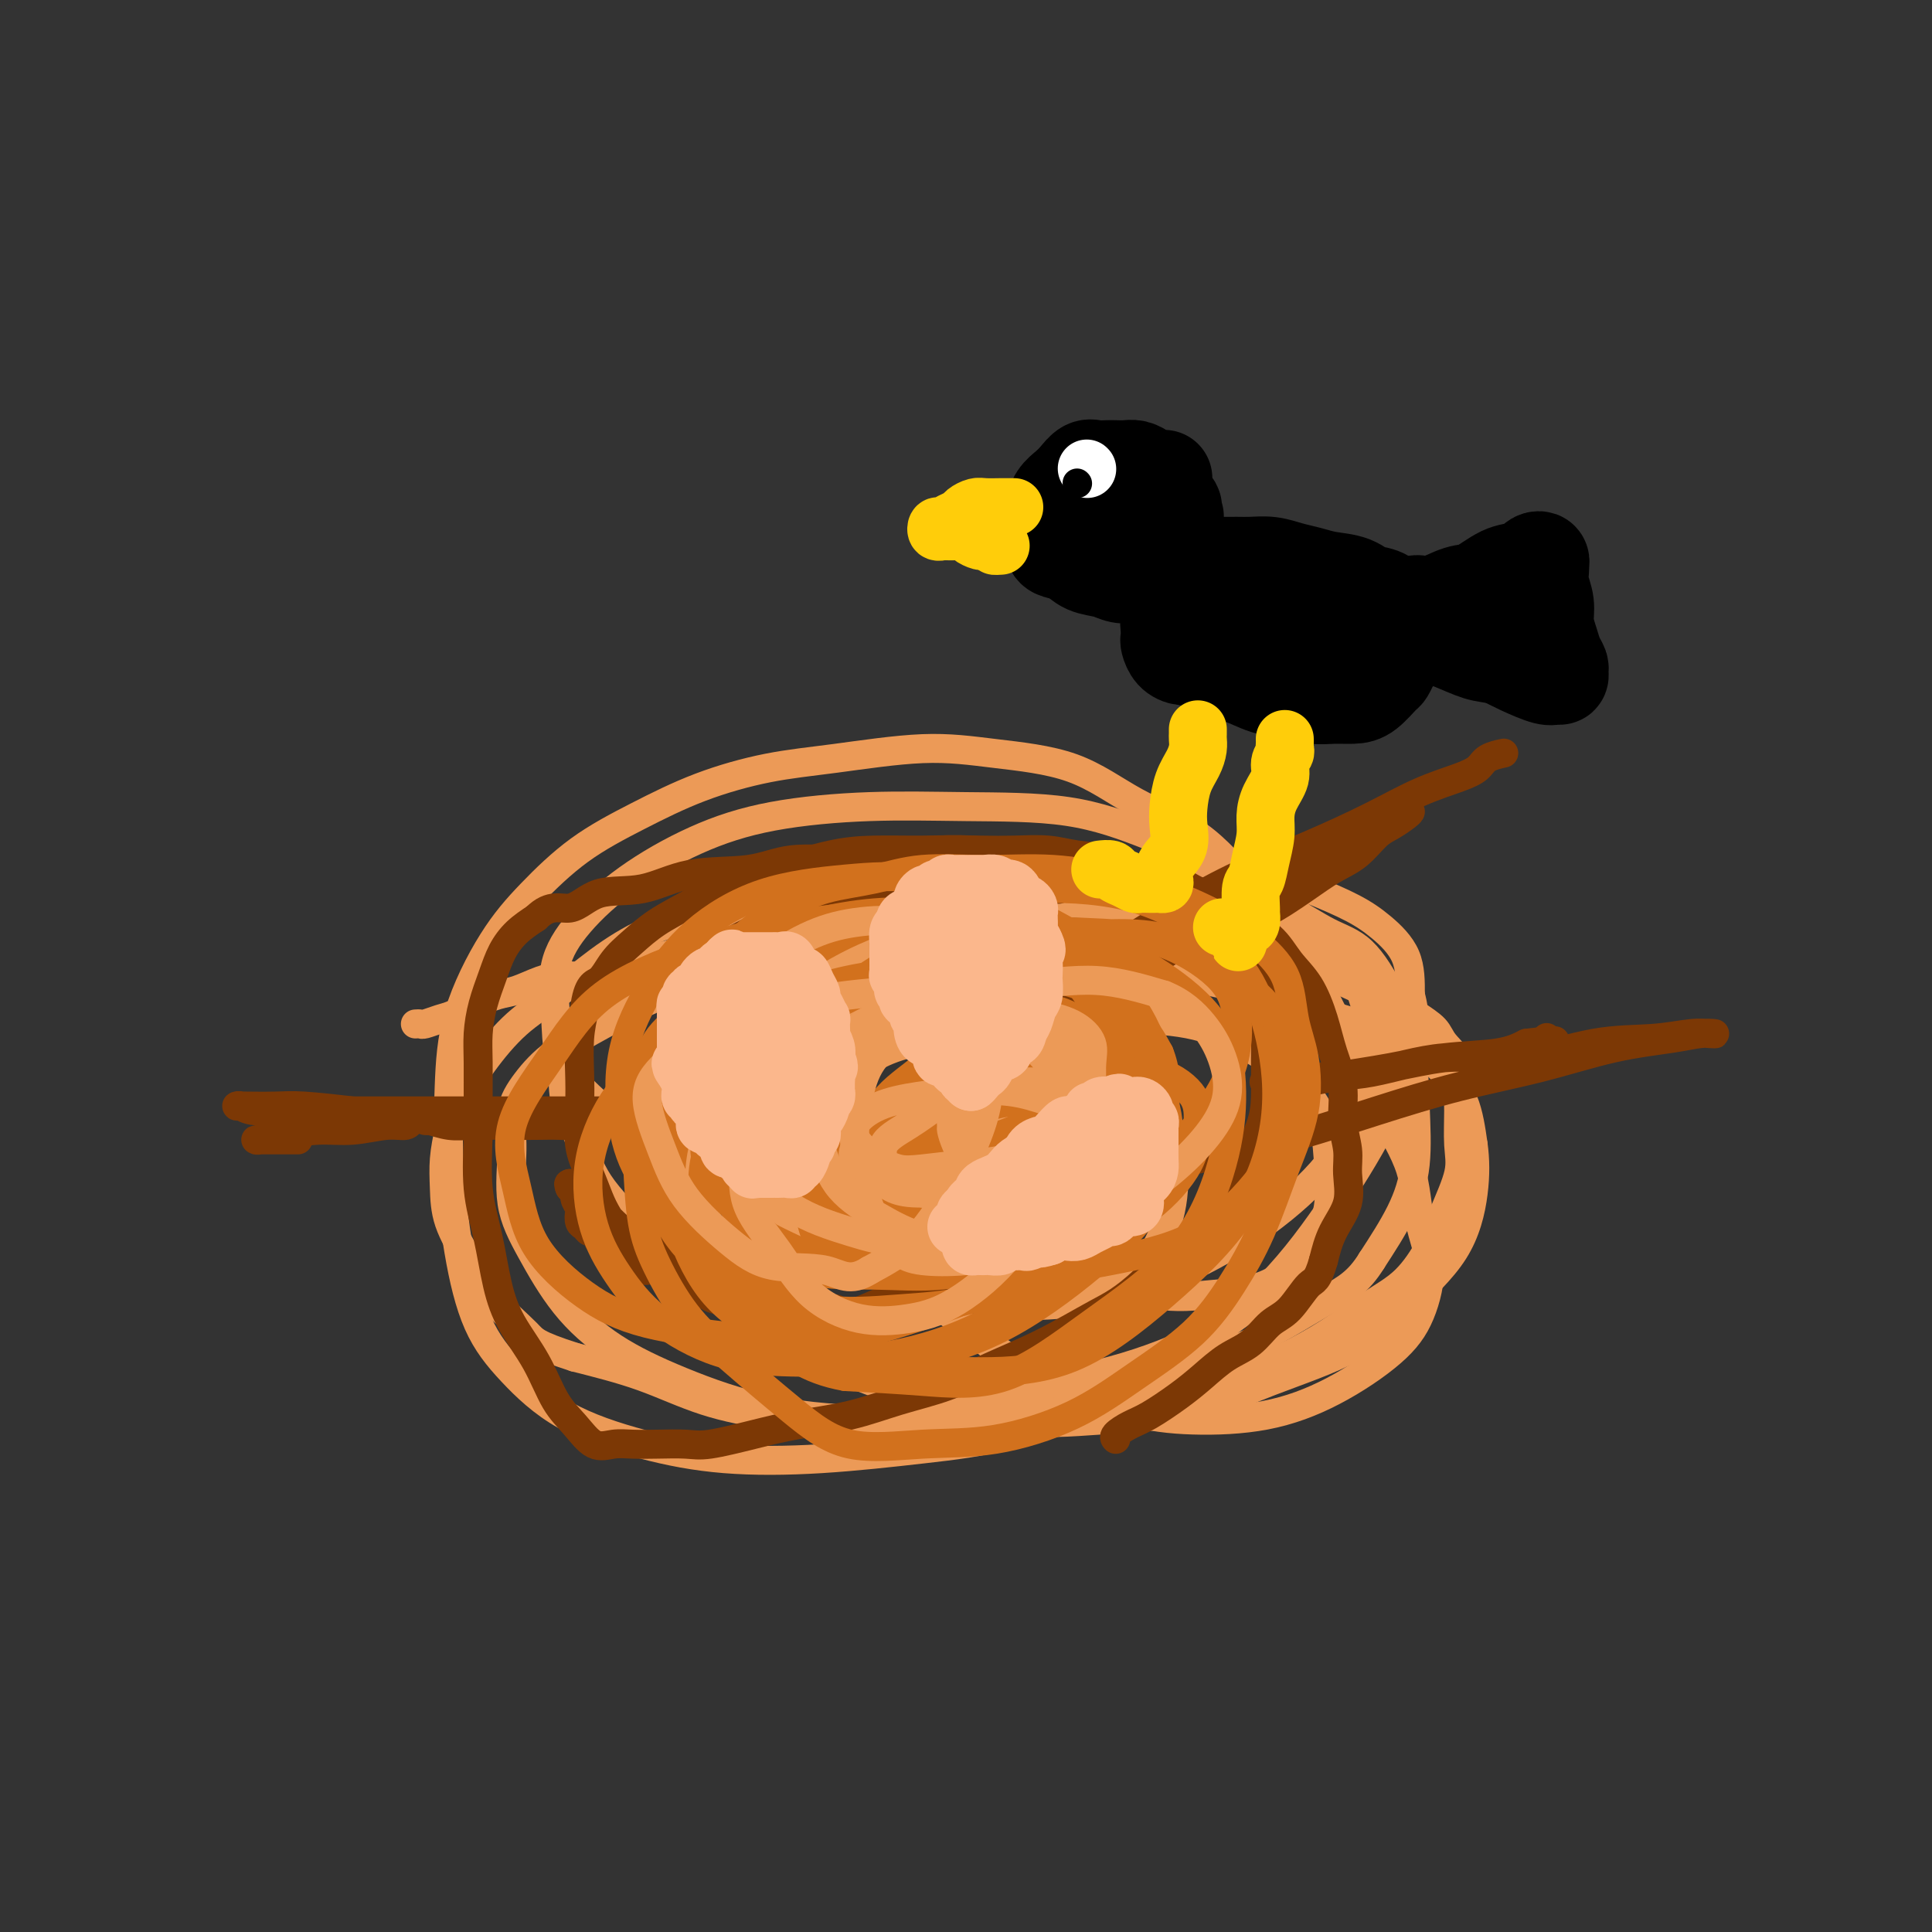 <svg viewBox='0 0 400 400' version='1.1' xmlns='http://www.w3.org/2000/svg' xmlns:xlink='http://www.w3.org/1999/xlink'><rect x="0" y="0" width="400" height="400" fill="#333333" stroke="none"/><g fill='none' stroke='#EC9A57' stroke-width='6' stroke-linecap='round' stroke-linejoin='round'><path d='M86,212c0.382,-0.025 0.765,-0.051 1,0c0.235,0.051 0.324,0.178 1,0c0.676,-0.178 1.940,-0.663 3,-1c1.060,-0.337 1.917,-0.528 3,-1c1.083,-0.472 2.392,-1.227 4,-2c1.608,-0.773 3.514,-1.564 5,-2c1.486,-0.436 2.553,-0.516 4,-1c1.447,-0.484 3.274,-1.373 5,-2c1.726,-0.627 3.349,-0.994 5,-1c1.651,-0.006 3.329,0.349 5,0c1.671,-0.349 3.335,-1.403 5,-2c1.665,-0.597 3.332,-0.739 5,-1c1.668,-0.261 3.336,-0.642 5,-1c1.664,-0.358 3.323,-0.692 5,-1c1.677,-0.308 3.373,-0.590 5,-1c1.627,-0.410 3.186,-0.947 5,-1c1.814,-0.053 3.882,0.378 6,0c2.118,-0.378 4.287,-1.565 6,-2c1.713,-0.435 2.969,-0.116 5,0c2.031,0.116 4.838,0.031 7,0c2.162,-0.031 3.681,-0.008 6,0c2.319,0.008 5.438,0.002 8,0c2.562,-0.002 4.566,-0.001 7,0c2.434,0.001 5.299,0.003 8,0c2.701,-0.003 5.240,-0.011 8,0c2.760,0.011 5.743,0.041 9,0c3.257,-0.041 6.788,-0.155 10,0c3.212,0.155 6.106,0.577 9,1'/><path d='M241,194c13.240,0.590 7.838,1.566 8,2c0.162,0.434 5.886,0.328 10,1c4.114,0.672 6.616,2.122 9,3c2.384,0.878 4.649,1.183 7,2c2.351,0.817 4.788,2.147 7,3c2.212,0.853 4.198,1.231 6,2c1.802,0.769 3.421,1.931 5,3c1.579,1.069 3.117,2.047 4,3c0.883,0.953 1.112,1.881 2,3c0.888,1.119 2.437,2.427 3,4c0.563,1.573 0.142,3.409 0,5c-0.142,1.591 -0.003,2.937 0,5c0.003,2.063 -0.128,4.845 0,7c0.128,2.155 0.516,3.684 0,6c-0.516,2.316 -1.937,5.420 -3,8c-1.063,2.580 -1.768,4.636 -3,7c-1.232,2.364 -2.992,5.035 -5,7c-2.008,1.965 -4.264,3.225 -7,5c-2.736,1.775 -5.951,4.065 -9,6c-3.049,1.935 -5.933,3.516 -9,5c-3.067,1.484 -6.318,2.871 -10,4c-3.682,1.129 -7.796,2.001 -12,3c-4.204,0.999 -8.499,2.125 -13,3c-4.501,0.875 -9.208,1.501 -14,2c-4.792,0.499 -9.669,0.873 -15,1c-5.331,0.127 -11.115,0.008 -16,0c-4.885,-0.008 -8.870,0.094 -13,0c-4.130,-0.094 -8.406,-0.386 -13,-1c-4.594,-0.614 -9.506,-1.550 -14,-3c-4.494,-1.450 -8.570,-3.414 -13,-5c-4.430,-1.586 -9.215,-2.793 -14,-4'/><path d='M119,281c-8.248,-2.666 -8.367,-3.331 -10,-5c-1.633,-1.669 -4.778,-4.342 -7,-7c-2.222,-2.658 -3.521,-5.301 -5,-8c-1.479,-2.699 -3.139,-5.454 -4,-8c-0.861,-2.546 -0.925,-4.884 -1,-7c-0.075,-2.116 -0.161,-4.011 0,-6c0.161,-1.989 0.570,-4.073 1,-6c0.430,-1.927 0.880,-3.697 2,-6c1.120,-2.303 2.910,-5.141 5,-8c2.090,-2.859 4.480,-5.741 7,-8c2.520,-2.259 5.171,-3.897 8,-6c2.829,-2.103 5.836,-4.671 9,-7c3.164,-2.329 6.486,-4.420 10,-6c3.514,-1.580 7.220,-2.648 11,-4c3.780,-1.352 7.633,-2.989 12,-4c4.367,-1.011 9.249,-1.397 14,-2c4.751,-0.603 9.370,-1.423 14,-2c4.630,-0.577 9.272,-0.910 14,-1c4.728,-0.090 9.542,0.063 14,0c4.458,-0.063 8.560,-0.344 13,0c4.440,0.344 9.218,1.312 14,2c4.782,0.688 9.570,1.096 14,2c4.430,0.904 8.504,2.305 12,4c3.496,1.695 6.414,3.683 9,5c2.586,1.317 4.838,1.962 7,4c2.162,2.038 4.233,5.468 6,9c1.767,3.532 3.230,7.165 4,11c0.770,3.835 0.845,7.873 1,12c0.155,4.127 0.388,8.342 0,12c-0.388,3.658 -1.397,6.759 -3,10c-1.603,3.241 -3.802,6.620 -6,10'/><path d='M284,261c-2.786,4.511 -5.250,5.789 -9,8c-3.750,2.211 -8.784,5.353 -14,8c-5.216,2.647 -10.612,4.797 -17,7c-6.388,2.203 -13.767,4.457 -21,6c-7.233,1.543 -14.321,2.373 -21,3c-6.679,0.627 -12.948,1.051 -20,1c-7.052,-0.051 -14.885,-0.576 -22,-2c-7.115,-1.424 -13.512,-3.747 -19,-6c-5.488,-2.253 -10.069,-4.435 -14,-7c-3.931,-2.565 -7.213,-5.514 -10,-9c-2.787,-3.486 -5.079,-7.508 -7,-11c-1.921,-3.492 -3.470,-6.452 -4,-10c-0.530,-3.548 -0.040,-7.682 0,-11c0.040,-3.318 -0.370,-5.818 0,-8c0.370,-2.182 1.518,-4.046 3,-6c1.482,-1.954 3.296,-4.000 6,-6c2.704,-2.000 6.297,-3.955 10,-6c3.703,-2.045 7.517,-4.179 12,-6c4.483,-1.821 9.634,-3.327 15,-4c5.366,-0.673 10.945,-0.512 17,-1c6.055,-0.488 12.586,-1.626 19,-2c6.414,-0.374 12.710,0.017 19,0c6.290,-0.017 12.574,-0.443 19,0c6.426,0.443 12.994,1.754 19,3c6.006,1.246 11.451,2.426 17,4c5.549,1.574 11.202,3.540 16,5c4.798,1.460 8.740,2.412 12,4c3.260,1.588 5.839,3.812 8,6c2.161,2.188 3.903,4.339 5,7c1.097,2.661 1.548,5.830 2,9'/><path d='M305,237c0.422,3.075 0.476,6.263 0,10c-0.476,3.737 -1.483,8.024 -4,12c-2.517,3.976 -6.544,7.642 -10,11c-3.456,3.358 -6.341,6.407 -11,9c-4.659,2.593 -11.091,4.730 -17,7c-5.909,2.270 -11.294,4.672 -17,6c-5.706,1.328 -11.731,1.582 -18,2c-6.269,0.418 -12.780,1.001 -20,0c-7.220,-1.001 -15.149,-3.587 -22,-6c-6.851,-2.413 -12.625,-4.653 -19,-8c-6.375,-3.347 -13.351,-7.801 -19,-12c-5.649,-4.199 -9.970,-8.142 -14,-12c-4.030,-3.858 -7.768,-7.631 -10,-11c-2.232,-3.369 -2.959,-6.334 -4,-9c-1.041,-2.666 -2.395,-5.035 -3,-8c-0.605,-2.965 -0.461,-6.527 0,-9c0.461,-2.473 1.239,-3.856 3,-6c1.761,-2.144 4.507,-5.048 8,-8c3.493,-2.952 7.735,-5.951 12,-8c4.265,-2.049 8.554,-3.148 14,-5c5.446,-1.852 12.050,-4.457 18,-6c5.950,-1.543 11.247,-2.024 17,-3c5.753,-0.976 11.964,-2.446 18,-3c6.036,-0.554 11.898,-0.193 18,0c6.102,0.193 12.444,0.216 18,0c5.556,-0.216 10.326,-0.672 15,0c4.674,0.672 9.252,2.473 13,4c3.748,1.527 6.664,2.780 9,4c2.336,1.220 4.090,2.405 6,4c1.910,1.595 3.974,3.598 5,6c1.026,2.402 1.013,5.201 1,8'/><path d='M292,206c1.158,4.205 1.054,7.717 0,12c-1.054,4.283 -3.058,9.336 -6,15c-2.942,5.664 -6.821,11.941 -11,18c-4.179,6.059 -8.658,11.902 -14,17c-5.342,5.098 -11.545,9.450 -17,13c-5.455,3.550 -10.160,6.298 -16,9c-5.840,2.702 -12.816,5.358 -19,7c-6.184,1.642 -11.577,2.271 -18,3c-6.423,0.729 -13.874,1.559 -21,2c-7.126,0.441 -13.925,0.491 -20,0c-6.075,-0.491 -11.427,-1.525 -17,-3c-5.573,-1.475 -11.367,-3.391 -16,-6c-4.633,-2.609 -8.103,-5.909 -11,-9c-2.897,-3.091 -5.219,-5.971 -7,-10c-1.781,-4.029 -3.021,-9.208 -4,-15c-0.979,-5.792 -1.697,-12.198 -2,-18c-0.303,-5.802 -0.190,-11.001 0,-16c0.190,-4.999 0.457,-9.798 2,-15c1.543,-5.202 4.363,-10.807 7,-15c2.637,-4.193 5.092,-6.976 8,-10c2.908,-3.024 6.270,-6.290 10,-9c3.730,-2.710 7.829,-4.864 12,-7c4.171,-2.136 8.414,-4.255 13,-6c4.586,-1.745 9.516,-3.117 14,-4c4.484,-0.883 8.521,-1.276 14,-2c5.479,-0.724 12.401,-1.777 18,-2c5.599,-0.223 9.876,0.385 15,1c5.124,0.615 11.095,1.237 16,3c4.905,1.763 8.744,4.667 13,7c4.256,2.333 8.930,4.095 13,7c4.070,2.905 7.535,6.952 11,11'/><path d='M259,184c3.526,3.833 6.841,7.916 10,13c3.159,5.084 6.161,11.170 9,17c2.839,5.830 5.513,11.404 8,16c2.487,4.596 4.786,8.214 6,12c1.214,3.786 1.342,7.740 2,11c0.658,3.260 1.846,5.826 2,9c0.154,3.174 -0.726,6.956 -2,10c-1.274,3.044 -2.943,5.348 -6,8c-3.057,2.652 -7.503,5.650 -12,8c-4.497,2.350 -9.045,4.052 -14,5c-4.955,0.948 -10.318,1.141 -15,1c-4.682,-0.141 -8.685,-0.615 -14,-2c-5.315,-1.385 -11.942,-3.680 -18,-7c-6.058,-3.320 -11.546,-7.665 -17,-12c-5.454,-4.335 -10.873,-8.661 -16,-13c-5.127,-4.339 -9.964,-8.693 -14,-13c-4.036,-4.307 -7.273,-8.568 -10,-12c-2.727,-3.432 -4.943,-6.034 -6,-9c-1.057,-2.966 -0.955,-6.297 -1,-9c-0.045,-2.703 -0.238,-4.779 0,-7c0.238,-2.221 0.907,-4.588 3,-7c2.093,-2.412 5.609,-4.868 9,-7c3.391,-2.132 6.658,-3.939 11,-5c4.342,-1.061 9.758,-1.376 15,-2c5.242,-0.624 10.308,-1.557 16,-2c5.692,-0.443 12.010,-0.395 18,0c5.990,0.395 11.652,1.136 17,2c5.348,0.864 10.382,1.850 15,3c4.618,1.150 8.820,2.463 13,4c4.180,1.537 8.337,3.296 11,5c2.663,1.704 3.831,3.352 5,5'/><path d='M284,206c2.903,2.295 2.159,3.034 2,5c-0.159,1.966 0.265,5.160 0,8c-0.265,2.840 -1.221,5.325 -3,9c-1.779,3.675 -4.383,8.541 -8,13c-3.617,4.459 -8.248,8.513 -13,12c-4.752,3.487 -9.624,6.407 -15,9c-5.376,2.593 -11.256,4.858 -17,6c-5.744,1.142 -11.351,1.162 -17,1c-5.649,-0.162 -11.340,-0.504 -17,-2c-5.660,-1.496 -11.289,-4.145 -17,-7c-5.711,-2.855 -11.502,-5.915 -17,-9c-5.498,-3.085 -10.702,-6.193 -16,-9c-5.298,-2.807 -10.691,-5.311 -15,-8c-4.309,-2.689 -7.535,-5.563 -10,-8c-2.465,-2.437 -4.168,-4.438 -5,-7c-0.832,-2.562 -0.792,-5.685 -1,-9c-0.208,-3.315 -0.664,-6.820 0,-10c0.664,-3.180 2.447,-6.033 5,-9c2.553,-2.967 5.876,-6.049 10,-9c4.124,-2.951 9.051,-5.771 14,-8c4.949,-2.229 9.922,-3.866 16,-5c6.078,-1.134 13.260,-1.766 20,-2c6.740,-0.234 13.037,-0.071 20,0c6.963,0.071 14.590,0.048 21,1c6.410,0.952 11.601,2.878 17,5c5.399,2.122 11.006,4.441 16,7c4.994,2.559 9.374,5.357 13,8c3.626,2.643 6.498,5.131 9,8c2.502,2.869 4.635,6.119 6,10c1.365,3.881 1.961,8.395 2,13c0.039,4.605 -0.481,9.303 -1,14'/><path d='M283,233c-1.275,7.901 -4.961,14.152 -8,19c-3.039,4.848 -5.429,8.292 -9,12c-3.571,3.708 -8.321,7.681 -14,11c-5.679,3.319 -12.286,5.983 -19,8c-6.714,2.017 -13.535,3.385 -20,4c-6.465,0.615 -12.573,0.476 -19,0c-6.427,-0.476 -13.172,-1.290 -19,-3c-5.828,-1.710 -10.739,-4.318 -15,-7c-4.261,-2.682 -7.874,-5.438 -11,-9c-3.126,-3.562 -5.767,-7.929 -7,-12c-1.233,-4.071 -1.060,-7.846 -1,-12c0.060,-4.154 0.006,-8.685 1,-12c0.994,-3.315 3.034,-5.412 6,-8c2.966,-2.588 6.856,-5.666 11,-8c4.144,-2.334 8.542,-3.922 14,-5c5.458,-1.078 11.977,-1.646 17,-2c5.023,-0.354 8.550,-0.496 13,0c4.450,0.496 9.823,1.629 14,3c4.177,1.371 7.158,2.981 10,5c2.842,2.019 5.547,4.446 8,7c2.453,2.554 4.656,5.233 6,8c1.344,2.767 1.828,5.620 2,9c0.172,3.380 0.030,7.286 -1,11c-1.030,3.714 -2.949,7.236 -5,10c-2.051,2.764 -4.235,4.768 -7,6c-2.765,1.232 -6.113,1.691 -10,2c-3.887,0.309 -8.315,0.470 -12,0c-3.685,-0.470 -6.627,-1.569 -10,-3c-3.373,-1.431 -7.177,-3.193 -10,-5c-2.823,-1.807 -4.664,-3.659 -6,-6c-1.336,-2.341 -2.168,-5.170 -3,-8'/><path d='M179,248c-1.748,-3.358 -1.618,-4.755 -1,-7c0.618,-2.245 1.725,-5.340 3,-8c1.275,-2.660 2.718,-4.885 5,-7c2.282,-2.115 5.404,-4.121 9,-6c3.596,-1.879 7.666,-3.631 12,-5c4.334,-1.369 8.932,-2.354 13,-3c4.068,-0.646 7.604,-0.953 12,-1c4.396,-0.047 9.650,0.167 14,1c4.350,0.833 7.795,2.284 11,4c3.205,1.716 6.171,3.695 9,6c2.829,2.305 5.521,4.936 7,8c1.479,3.064 1.744,6.561 2,10c0.256,3.439 0.503,6.820 0,10c-0.503,3.180 -1.757,6.159 -4,9c-2.243,2.841 -5.476,5.544 -9,7c-3.524,1.456 -7.340,1.663 -11,2c-3.660,0.337 -7.164,0.802 -12,0c-4.836,-0.802 -11.003,-2.871 -17,-5c-5.997,-2.129 -11.823,-4.317 -18,-7c-6.177,-2.683 -12.706,-5.862 -18,-9c-5.294,-3.138 -9.352,-6.235 -13,-9c-3.648,-2.765 -6.884,-5.197 -9,-8c-2.116,-2.803 -3.111,-5.977 -4,-9c-0.889,-3.023 -1.670,-5.895 -1,-9c0.670,-3.105 2.793,-6.443 5,-9c2.207,-2.557 4.499,-4.331 8,-6c3.501,-1.669 8.212,-3.232 13,-4c4.788,-0.768 9.655,-0.742 14,-1c4.345,-0.258 8.170,-0.800 12,0c3.830,0.800 7.666,2.943 11,5c3.334,2.057 6.167,4.029 9,6'/><path d='M231,203c3.828,2.863 3.398,4.519 4,8c0.602,3.481 2.235,8.785 3,13c0.765,4.215 0.663,7.340 0,11c-0.663,3.660 -1.887,7.855 -4,11c-2.113,3.145 -5.117,5.241 -8,7c-2.883,1.759 -5.646,3.181 -9,4c-3.354,0.819 -7.300,1.037 -11,1c-3.700,-0.037 -7.156,-0.328 -11,-1c-3.844,-0.672 -8.078,-1.727 -12,-3c-3.922,-1.273 -7.532,-2.766 -10,-4c-2.468,-1.234 -3.792,-2.210 -5,-3c-1.208,-0.790 -2.298,-1.395 -3,-2c-0.702,-0.605 -1.017,-1.209 0,-2c1.017,-0.791 3.365,-1.770 6,-3c2.635,-1.230 5.557,-2.710 9,-4c3.443,-1.290 7.409,-2.390 11,-3c3.591,-0.610 6.808,-0.729 10,-1c3.192,-0.271 6.359,-0.695 9,-1c2.641,-0.305 4.755,-0.493 6,0c1.245,0.493 1.619,1.665 2,2c0.381,0.335 0.768,-0.168 1,0c0.232,0.168 0.309,1.005 0,2c-0.309,0.995 -1.004,2.147 -2,4c-0.996,1.853 -2.293,4.405 -4,6c-1.707,1.595 -3.824,2.231 -5,3c-1.176,0.769 -1.412,1.670 -2,2c-0.588,0.330 -1.529,0.088 -2,0c-0.471,-0.088 -0.473,-0.024 -1,0c-0.527,0.024 -1.579,0.007 -2,0c-0.421,-0.007 -0.210,-0.003 0,0'/><path d='M201,250c-1.727,0.948 -0.046,0.818 1,0c1.046,-0.818 1.456,-2.322 2,-3c0.544,-0.678 1.224,-0.529 2,-1c0.776,-0.471 1.650,-1.563 2,-2c0.350,-0.437 0.175,-0.218 0,0'/></g>
<g fill='none' stroke='#7C3805' stroke-width='6' stroke-linecap='round' stroke-linejoin='round'><path d='M207,215c0.401,0.024 0.801,0.048 1,0c0.199,-0.048 0.196,-0.167 0,0c-0.196,0.167 -0.584,0.622 1,0c1.584,-0.622 5.142,-2.320 8,-4c2.858,-1.680 5.016,-3.343 8,-5c2.984,-1.657 6.793,-3.307 10,-5c3.207,-1.693 5.813,-3.430 9,-5c3.187,-1.570 6.957,-2.975 10,-4c3.043,-1.025 5.360,-1.672 8,-3c2.640,-1.328 5.602,-3.339 8,-5c2.398,-1.661 4.232,-2.973 6,-4c1.768,-1.027 3.469,-1.767 5,-3c1.531,-1.233 2.891,-2.957 4,-4c1.109,-1.043 1.967,-1.406 3,-2c1.033,-0.594 2.241,-1.419 3,-2c0.759,-0.581 1.068,-0.919 1,-1c-0.068,-0.081 -0.514,0.095 -1,0c-0.486,-0.095 -1.013,-0.460 -2,0c-0.987,0.460 -2.434,1.745 -4,3c-1.566,1.255 -3.250,2.481 -6,4c-2.750,1.519 -6.566,3.333 -10,5c-3.434,1.667 -6.488,3.189 -10,5c-3.512,1.811 -7.484,3.911 -11,6c-3.516,2.089 -6.576,4.168 -10,6c-3.424,1.832 -7.212,3.416 -11,5'/><path d='M227,202c-11.403,5.859 -7.909,4.007 -8,4c-0.091,-0.007 -3.767,1.830 -6,3c-2.233,1.170 -3.025,1.673 -4,2c-0.975,0.327 -2.135,0.479 -3,1c-0.865,0.521 -1.435,1.412 -2,2c-0.565,0.588 -1.127,0.872 -1,1c0.127,0.128 0.941,0.099 1,0c0.059,-0.099 -0.636,-0.268 0,-1c0.636,-0.732 2.603,-2.028 5,-4c2.397,-1.972 5.223,-4.619 9,-7c3.777,-2.381 8.506,-4.495 13,-7c4.494,-2.505 8.754,-5.402 13,-8c4.246,-2.598 8.477,-4.898 13,-7c4.523,-2.102 9.337,-4.005 14,-6c4.663,-1.995 9.173,-4.082 13,-6c3.827,-1.918 6.970,-3.666 10,-5c3.030,-1.334 5.947,-2.252 8,-3c2.053,-0.748 3.241,-1.324 4,-2c0.759,-0.676 1.089,-1.451 2,-2c0.911,-0.549 2.403,-0.871 3,-1c0.597,-0.129 0.298,-0.064 0,0'/><path d='M120,232c-0.090,-0.113 -0.181,-0.226 0,0c0.181,0.226 0.632,0.792 0,1c-0.632,0.208 -2.349,0.057 -4,0c-1.651,-0.057 -3.237,-0.019 -5,0c-1.763,0.019 -3.703,0.019 -6,0c-2.297,-0.019 -4.951,-0.058 -7,0c-2.049,0.058 -3.493,0.212 -5,0c-1.507,-0.212 -3.077,-0.789 -4,-1c-0.923,-0.211 -1.198,-0.057 -1,0c0.198,0.057 0.869,0.015 1,0c0.131,-0.015 -0.277,-0.004 1,0c1.277,0.004 4.240,0.002 7,0c2.760,-0.002 5.318,-0.005 9,0c3.682,0.005 8.489,0.016 13,0c4.511,-0.016 8.726,-0.061 13,0c4.274,0.061 8.607,0.227 12,0c3.393,-0.227 5.846,-0.845 8,-1c2.154,-0.155 4.007,0.155 5,0c0.993,-0.155 1.125,-0.774 1,-1c-0.125,-0.226 -0.506,-0.061 -1,0c-0.494,0.061 -1.099,0.016 -3,0c-1.901,-0.016 -5.097,-0.004 -8,0c-2.903,0.004 -5.513,0.001 -9,0c-3.487,-0.001 -7.852,-0.000 -12,0c-4.148,0.000 -8.081,0.000 -13,0c-4.919,-0.000 -10.824,-0.000 -16,0c-5.176,0.000 -9.622,0.000 -14,0c-4.378,-0.000 -8.689,-0.000 -13,0'/><path d='M69,230c-15.558,-0.171 -10.452,-0.098 -10,0c0.452,0.098 -3.751,0.222 -6,0c-2.249,-0.222 -2.545,-0.791 -3,-1c-0.455,-0.209 -1.068,-0.057 -1,0c0.068,0.057 0.817,0.018 1,0c0.183,-0.018 -0.199,-0.016 1,0c1.199,0.016 3.978,0.047 6,0c2.022,-0.047 3.288,-0.171 6,0c2.712,0.171 6.869,0.638 10,1c3.131,0.362 5.236,0.618 7,1c1.764,0.382 3.188,0.891 4,1c0.812,0.109 1.014,-0.182 1,0c-0.014,0.182 -0.242,0.836 -1,1c-0.758,0.164 -2.045,-0.163 -4,0c-1.955,0.163 -4.576,0.814 -7,1c-2.424,0.186 -4.650,-0.094 -7,0c-2.350,0.094 -4.824,0.561 -7,1c-2.176,0.439 -4.053,0.850 -5,1c-0.947,0.150 -0.964,0.040 -1,0c-0.036,-0.040 -0.092,-0.011 0,0c0.092,0.011 0.333,0.003 2,0c1.667,-0.003 4.762,-0.001 6,0c1.238,0.001 0.619,0.000 0,0'/><path d='M247,240c0.625,-0.045 1.251,-0.089 1,0c-0.251,0.089 -1.377,0.313 0,0c1.377,-0.313 5.257,-1.163 9,-2c3.743,-0.837 7.349,-1.659 12,-3c4.651,-1.341 10.347,-3.199 16,-5c5.653,-1.801 11.264,-3.544 17,-5c5.736,-1.456 11.597,-2.625 17,-4c5.403,-1.375 10.346,-2.957 15,-4c4.654,-1.043 9.017,-1.548 12,-2c2.983,-0.452 4.586,-0.849 6,-1c1.414,-0.151 2.640,-0.054 3,0c0.360,0.054 -0.146,0.065 -1,0c-0.854,-0.065 -2.055,-0.206 -4,0c-1.945,0.206 -4.634,0.759 -8,1c-3.366,0.241 -7.409,0.169 -12,1c-4.591,0.831 -9.728,2.566 -15,3c-5.272,0.434 -10.678,-0.434 -16,0c-5.322,0.434 -10.561,2.169 -15,3c-4.439,0.831 -8.079,0.759 -11,1c-2.921,0.241 -5.125,0.797 -7,1c-1.875,0.203 -3.422,0.055 -4,0c-0.578,-0.055 -0.188,-0.017 0,0c0.188,0.017 0.174,0.013 0,0c-0.174,-0.013 -0.510,-0.035 1,0c1.510,0.035 4.864,0.126 7,0c2.136,-0.126 3.053,-0.470 6,-1c2.947,-0.530 7.924,-1.245 12,-2c4.076,-0.755 7.251,-1.549 11,-2c3.749,-0.451 8.071,-0.557 11,-1c2.929,-0.443 4.464,-1.221 6,-2'/><path d='M316,216c9.262,-1.179 5.417,-0.125 4,0c-1.417,0.125 -0.405,-0.679 0,-1c0.405,-0.321 0.202,-0.161 0,0'/><path d='M231,252c-0.172,-0.239 -0.345,-0.477 -1,0c-0.655,0.477 -1.794,1.671 -3,3c-1.206,1.329 -2.480,2.793 -4,4c-1.520,1.207 -3.288,2.155 -5,3c-1.712,0.845 -3.369,1.585 -5,2c-1.631,0.415 -3.236,0.506 -5,1c-1.764,0.494 -3.686,1.393 -6,2c-2.314,0.607 -5.020,0.923 -7,1c-1.980,0.077 -3.232,-0.084 -5,0c-1.768,0.084 -4.050,0.414 -6,1c-1.950,0.586 -3.568,1.426 -5,2c-1.432,0.574 -2.678,0.880 -4,1c-1.322,0.120 -2.721,0.054 -4,0c-1.279,-0.054 -2.437,-0.095 -3,0c-0.563,0.095 -0.529,0.327 -1,0c-0.471,-0.327 -1.446,-1.211 -2,-2c-0.554,-0.789 -0.688,-1.482 -1,-2c-0.312,-0.518 -0.804,-0.862 -1,-1c-0.196,-0.138 -0.098,-0.069 0,0'/><path d='M142,200c-0.002,-0.066 -0.005,-0.131 0,0c0.005,0.131 0.016,0.460 1,0c0.984,-0.460 2.941,-1.708 5,-3c2.059,-1.292 4.219,-2.627 7,-4c2.781,-1.373 6.184,-2.784 10,-4c3.816,-1.216 8.047,-2.236 12,-3c3.953,-0.764 7.629,-1.273 11,-2c3.371,-0.727 6.436,-1.674 9,-2c2.564,-0.326 4.628,-0.031 7,0c2.372,0.031 5.053,-0.202 7,0c1.947,0.202 3.161,0.838 4,1c0.839,0.162 1.303,-0.149 2,0c0.697,0.149 1.628,0.757 2,1c0.372,0.243 0.186,0.122 0,0'/><path d='M188,268c-1.605,0.619 -3.209,1.238 -5,2c-1.791,0.762 -3.767,1.668 -6,2c-2.233,0.332 -4.723,0.091 -7,0c-2.277,-0.091 -4.342,-0.031 -6,0c-1.658,0.031 -2.910,0.033 -4,0c-1.090,-0.033 -2.019,-0.102 -3,0c-0.981,0.102 -2.013,0.374 -3,0c-0.987,-0.374 -1.930,-1.394 -3,-2c-1.070,-0.606 -2.267,-0.797 -3,-1c-0.733,-0.203 -1.001,-0.417 -2,-1c-0.999,-0.583 -2.728,-1.535 -4,-2c-1.272,-0.465 -2.088,-0.443 -3,-1c-0.912,-0.557 -1.920,-1.693 -3,-2c-1.080,-0.307 -2.230,0.216 -3,0c-0.770,-0.216 -1.158,-1.171 -2,-2c-0.842,-0.829 -2.138,-1.533 -3,-2c-0.862,-0.467 -1.292,-0.699 -2,-1c-0.708,-0.301 -1.695,-0.672 -2,-1c-0.305,-0.328 0.072,-0.612 0,-1c-0.072,-0.388 -0.594,-0.882 -1,-1c-0.406,-0.118 -0.696,0.138 -1,0c-0.304,-0.138 -0.621,-0.669 -1,-1c-0.379,-0.331 -0.818,-0.461 -1,-1c-0.182,-0.539 -0.105,-1.488 0,-2c0.105,-0.512 0.238,-0.586 0,-1c-0.238,-0.414 -0.848,-1.166 -1,-2c-0.152,-0.834 0.155,-1.749 0,-2c-0.155,-0.251 -0.773,0.163 -1,0c-0.227,-0.163 -0.065,-0.904 0,-1c0.065,-0.096 0.032,0.452 0,1'/><path d='M118,246c-0.789,-1.729 0.237,-0.553 1,0c0.763,0.553 1.262,0.481 2,1c0.738,0.519 1.716,1.627 3,3c1.284,1.373 2.874,3.010 4,4c1.126,0.990 1.786,1.334 3,2c1.214,0.666 2.980,1.655 5,3c2.020,1.345 4.294,3.048 6,4c1.706,0.952 2.846,1.155 5,2c2.154,0.845 5.324,2.332 8,3c2.676,0.668 4.859,0.519 7,1c2.141,0.481 4.240,1.594 6,2c1.760,0.406 3.179,0.107 4,0c0.821,-0.107 1.042,-0.021 1,0c-0.042,0.021 -0.348,-0.024 -1,0c-0.652,0.024 -1.649,0.117 -3,0c-1.351,-0.117 -3.055,-0.443 -5,-1c-1.945,-0.557 -4.130,-1.343 -7,-2c-2.870,-0.657 -6.425,-1.183 -9,-2c-2.575,-0.817 -4.170,-1.925 -6,-3c-1.830,-1.075 -3.893,-2.117 -6,-3c-2.107,-0.883 -4.257,-1.608 -6,-3c-1.743,-1.392 -3.080,-3.452 -4,-5c-0.920,-1.548 -1.423,-2.586 -2,-4c-0.577,-1.414 -1.227,-3.206 -2,-5c-0.773,-1.794 -1.668,-3.591 -2,-6c-0.332,-2.409 -0.099,-5.429 0,-8c0.099,-2.571 0.065,-4.692 0,-7c-0.065,-2.308 -0.161,-4.802 0,-7c0.161,-2.198 0.581,-4.099 1,-6'/><path d='M121,209c0.702,-5.499 1.956,-5.247 3,-6c1.044,-0.753 1.878,-2.512 3,-4c1.122,-1.488 2.532,-2.705 4,-4c1.468,-1.295 2.995,-2.669 5,-4c2.005,-1.331 4.489,-2.620 7,-4c2.511,-1.380 5.049,-2.853 8,-4c2.951,-1.147 6.317,-1.968 10,-3c3.683,-1.032 7.685,-2.273 11,-3c3.315,-0.727 5.944,-0.938 9,-1c3.056,-0.062 6.540,0.027 10,0c3.460,-0.027 6.897,-0.169 10,0c3.103,0.169 5.873,0.648 9,1c3.127,0.352 6.610,0.575 10,1c3.390,0.425 6.686,1.052 9,2c2.314,0.948 3.644,2.219 6,3c2.356,0.781 5.737,1.073 8,2c2.263,0.927 3.408,2.490 5,4c1.592,1.510 3.632,2.967 5,4c1.368,1.033 2.065,1.641 3,3c0.935,1.359 2.107,3.468 3,5c0.893,1.532 1.506,2.486 2,4c0.494,1.514 0.869,3.586 1,6c0.131,2.414 0.016,5.169 0,8c-0.016,2.831 0.066,5.740 0,8c-0.066,2.260 -0.279,3.873 -1,6c-0.721,2.127 -1.950,4.769 -3,7c-1.050,2.231 -1.921,4.052 -3,6c-1.079,1.948 -2.368,4.025 -4,6c-1.632,1.975 -3.609,3.850 -6,6c-2.391,2.150 -5.195,4.575 -8,7'/><path d='M237,265c-4.531,4.227 -6.858,5.295 -10,7c-3.142,1.705 -7.097,4.046 -11,6c-3.903,1.954 -7.752,3.521 -11,5c-3.248,1.479 -5.894,2.871 -9,4c-3.106,1.129 -6.673,1.995 -10,3c-3.327,1.005 -6.415,2.150 -10,3c-3.585,0.850 -7.669,1.405 -11,2c-3.331,0.595 -5.910,1.232 -9,2c-3.090,0.768 -6.693,1.669 -9,2c-2.307,0.331 -3.320,0.092 -5,0c-1.680,-0.092 -4.027,-0.036 -6,0c-1.973,0.036 -3.570,0.054 -5,0c-1.430,-0.054 -2.691,-0.178 -4,0c-1.309,0.178 -2.664,0.658 -4,0c-1.336,-0.658 -2.651,-2.454 -4,-4c-1.349,-1.546 -2.731,-2.843 -4,-5c-1.269,-2.157 -2.425,-5.173 -4,-8c-1.575,-2.827 -3.571,-5.466 -5,-8c-1.429,-2.534 -2.292,-4.964 -3,-8c-0.708,-3.036 -1.261,-6.677 -2,-10c-0.739,-3.323 -1.663,-6.326 -2,-10c-0.337,-3.674 -0.088,-8.018 0,-11c0.088,-2.982 0.016,-4.604 0,-7c-0.016,-2.396 0.026,-5.568 0,-8c-0.026,-2.432 -0.118,-4.125 0,-6c0.118,-1.875 0.446,-3.933 1,-6c0.554,-2.067 1.334,-4.142 2,-6c0.666,-1.858 1.218,-3.500 2,-5c0.782,-1.500 1.795,-2.857 3,-4c1.205,-1.143 2.603,-2.071 4,-3'/><path d='M111,190c3.038,-3.059 5.132,-1.707 7,-2c1.868,-0.293 3.509,-2.230 6,-3c2.491,-0.770 5.832,-0.374 9,-1c3.168,-0.626 6.164,-2.276 10,-3c3.836,-0.724 8.511,-0.523 12,-1c3.489,-0.477 5.793,-1.630 9,-2c3.207,-0.370 7.317,0.045 11,0c3.683,-0.045 6.938,-0.549 10,-1c3.062,-0.451 5.929,-0.850 9,-1c3.071,-0.150 6.344,-0.053 9,0c2.656,0.053 4.694,0.060 7,0c2.306,-0.060 4.881,-0.186 7,0c2.119,0.186 3.783,0.686 6,1c2.217,0.314 4.989,0.443 7,1c2.011,0.557 3.263,1.541 5,2c1.737,0.459 3.959,0.393 6,1c2.041,0.607 3.900,1.887 6,3c2.100,1.113 4.442,2.059 6,3c1.558,0.941 2.333,1.877 4,3c1.667,1.123 4.228,2.433 6,4c1.772,1.567 2.756,3.389 4,5c1.244,1.611 2.749,3.009 4,5c1.251,1.991 2.248,4.573 3,7c0.752,2.427 1.258,4.699 2,7c0.742,2.301 1.718,4.631 2,7c0.282,2.369 -0.130,4.778 0,7c0.130,2.222 0.803,4.255 1,6c0.197,1.745 -0.081,3.200 0,5c0.081,1.800 0.522,3.946 0,6c-0.522,2.054 -2.006,4.015 -3,6c-0.994,1.985 -1.497,3.992 -2,6'/><path d='M274,261c-1.262,4.421 -1.919,3.974 -3,5c-1.081,1.026 -2.588,3.527 -4,5c-1.412,1.473 -2.728,1.919 -4,3c-1.272,1.081 -2.500,2.797 -4,4c-1.500,1.203 -3.272,1.894 -5,3c-1.728,1.106 -3.413,2.629 -5,4c-1.587,1.371 -3.077,2.592 -5,4c-1.923,1.408 -4.281,3.004 -6,4c-1.719,0.996 -2.801,1.391 -4,2c-1.199,0.609 -2.515,1.433 -3,2c-0.485,0.567 -0.139,0.876 0,1c0.139,0.124 0.069,0.062 0,0'/></g>
<g fill='none' stroke='#D2711D' stroke-width='6' stroke-linecap='round' stroke-linejoin='round'><path d='M154,194c0.082,-0.153 0.164,-0.305 1,-1c0.836,-0.695 2.426,-1.931 4,-3c1.574,-1.069 3.131,-1.971 5,-3c1.869,-1.029 4.048,-2.186 7,-3c2.952,-0.814 6.677,-1.284 10,-2c3.323,-0.716 6.246,-1.677 10,-2c3.754,-0.323 8.341,-0.009 13,0c4.659,0.009 9.391,-0.289 14,0c4.609,0.289 9.095,1.164 13,2c3.905,0.836 7.230,1.632 11,3c3.770,1.368 7.983,3.309 11,5c3.017,1.691 4.836,3.133 7,5c2.164,1.867 4.674,4.159 6,7c1.326,2.841 1.469,6.230 2,9c0.531,2.770 1.449,4.922 2,8c0.551,3.078 0.733,7.082 0,11c-0.733,3.918 -2.382,7.749 -4,12c-1.618,4.251 -3.204,8.922 -5,13c-1.796,4.078 -3.800,7.562 -6,11c-2.200,3.438 -4.594,6.829 -8,10c-3.406,3.171 -7.824,6.122 -12,9c-4.176,2.878 -8.108,5.682 -13,8c-4.892,2.318 -10.742,4.149 -16,5c-5.258,0.851 -9.924,0.721 -15,1c-5.076,0.279 -10.564,0.965 -15,0c-4.436,-0.965 -7.822,-3.582 -12,-7c-4.178,-3.418 -9.147,-7.637 -13,-11c-3.853,-3.363 -6.589,-5.871 -9,-9c-2.411,-3.129 -4.495,-6.881 -6,-10c-1.505,-3.119 -2.430,-5.605 -3,-9c-0.570,-3.395 -0.785,-7.697 -1,-12'/><path d='M132,241c-0.239,-3.544 -0.336,-6.404 0,-10c0.336,-3.596 1.107,-7.930 2,-11c0.893,-3.070 1.910,-4.878 4,-7c2.090,-2.122 5.253,-4.558 8,-7c2.747,-2.442 5.076,-4.890 8,-7c2.924,-2.110 6.442,-3.880 10,-5c3.558,-1.120 7.155,-1.589 11,-2c3.845,-0.411 7.938,-0.765 12,-1c4.062,-0.235 8.092,-0.351 12,0c3.908,0.351 7.694,1.170 11,2c3.306,0.830 6.133,1.671 9,3c2.867,1.329 5.774,3.146 8,5c2.226,1.854 3.770,3.746 5,6c1.230,2.254 2.146,4.870 3,8c0.854,3.130 1.647,6.774 2,10c0.353,3.226 0.268,6.036 0,9c-0.268,2.964 -0.719,6.084 -2,9c-1.281,2.916 -3.393,5.629 -6,8c-2.607,2.371 -5.710,4.402 -9,6c-3.290,1.598 -6.766,2.764 -11,4c-4.234,1.236 -9.226,2.543 -14,3c-4.774,0.457 -9.331,0.066 -14,0c-4.669,-0.066 -9.449,0.194 -13,-1c-3.551,-1.194 -5.871,-3.843 -8,-6c-2.129,-2.157 -4.067,-3.821 -5,-6c-0.933,-2.179 -0.861,-4.872 -1,-8c-0.139,-3.128 -0.487,-6.692 0,-10c0.487,-3.308 1.811,-6.361 3,-9c1.189,-2.639 2.243,-4.864 4,-7c1.757,-2.136 4.216,-4.182 7,-6c2.784,-1.818 5.892,-3.409 9,-5'/><path d='M177,206c4.105,-2.374 6.367,-2.808 9,-3c2.633,-0.192 5.637,-0.141 9,0c3.363,0.141 7.084,0.372 10,1c2.916,0.628 5.028,1.654 8,3c2.972,1.346 6.803,3.011 9,5c2.197,1.989 2.761,4.301 4,7c1.239,2.699 3.154,5.785 4,9c0.846,3.215 0.624,6.560 0,10c-0.624,3.440 -1.649,6.976 -3,10c-1.351,3.024 -3.029,5.536 -5,8c-1.971,2.464 -4.237,4.878 -7,6c-2.763,1.122 -6.024,0.951 -9,1c-2.976,0.049 -5.669,0.320 -9,0c-3.331,-0.320 -7.301,-1.229 -11,-3c-3.699,-1.771 -7.128,-4.403 -10,-7c-2.872,-2.597 -5.189,-5.159 -7,-8c-1.811,-2.841 -3.117,-5.963 -4,-9c-0.883,-3.037 -1.343,-5.990 -1,-9c0.343,-3.010 1.489,-6.075 3,-8c1.511,-1.925 3.388,-2.708 6,-4c2.612,-1.292 5.958,-3.093 9,-4c3.042,-0.907 5.779,-0.919 9,-1c3.221,-0.081 6.927,-0.231 10,0c3.073,0.231 5.513,0.842 8,2c2.487,1.158 5.021,2.861 7,5c1.979,2.139 3.402,4.712 4,7c0.598,2.288 0.370,4.290 0,7c-0.370,2.710 -0.883,6.129 -2,9c-1.117,2.871 -2.839,5.196 -5,7c-2.161,1.804 -4.760,3.087 -7,4c-2.240,0.913 -4.120,1.457 -6,2'/><path d='M200,253c-3.116,0.969 -4.407,0.392 -6,0c-1.593,-0.392 -3.487,-0.600 -5,-1c-1.513,-0.400 -2.643,-0.991 -3,-2c-0.357,-1.009 0.061,-2.434 0,-4c-0.061,-1.566 -0.599,-3.271 0,-5c0.599,-1.729 2.335,-3.483 4,-5c1.665,-1.517 3.259,-2.799 5,-4c1.741,-1.201 3.630,-2.322 6,-3c2.370,-0.678 5.222,-0.913 7,-1c1.778,-0.087 2.482,-0.026 3,0c0.518,0.026 0.848,0.017 1,0c0.152,-0.017 0.124,-0.040 0,1c-0.124,1.040 -0.345,3.144 -1,5c-0.655,1.856 -1.746,3.464 -3,5c-1.254,1.536 -2.673,3.000 -4,4c-1.327,1.000 -2.564,1.536 -4,2c-1.436,0.464 -3.070,0.856 -4,1c-0.930,0.144 -1.154,0.039 -2,0c-0.846,-0.039 -2.314,-0.013 -3,0c-0.686,0.013 -0.590,0.014 -1,0c-0.410,-0.014 -1.325,-0.042 -2,0c-0.675,0.042 -1.109,0.156 -2,0c-0.891,-0.156 -2.240,-0.580 -3,-1c-0.760,-0.420 -0.931,-0.834 -1,-1c-0.069,-0.166 -0.034,-0.083 0,0'/><path d='M142,211c0.070,0.102 0.141,0.204 1,-1c0.859,-1.204 2.507,-3.713 4,-6c1.493,-2.287 2.832,-4.351 5,-6c2.168,-1.649 5.167,-2.883 8,-4c2.833,-1.117 5.501,-2.117 9,-3c3.499,-0.883 7.831,-1.651 12,-2c4.169,-0.349 8.177,-0.281 12,0c3.823,0.281 7.462,0.775 11,2c3.538,1.225 6.976,3.180 10,5c3.024,1.820 5.634,3.503 8,6c2.366,2.497 4.487,5.807 6,9c1.513,3.193 2.419,6.270 3,10c0.581,3.730 0.837,8.113 1,12c0.163,3.887 0.232,7.279 -1,11c-1.232,3.721 -3.764,7.772 -7,11c-3.236,3.228 -7.174,5.635 -11,8c-3.826,2.365 -7.538,4.690 -12,6c-4.462,1.310 -9.673,1.607 -15,2c-5.327,0.393 -10.768,0.882 -16,0c-5.232,-0.882 -10.254,-3.135 -15,-6c-4.746,-2.865 -9.217,-6.341 -13,-10c-3.783,-3.659 -6.878,-7.501 -9,-11c-2.122,-3.499 -3.269,-6.656 -4,-11c-0.731,-4.344 -1.045,-9.874 0,-15c1.045,-5.126 3.449,-9.846 6,-14c2.551,-4.154 5.251,-7.741 9,-11c3.749,-3.259 8.549,-6.191 14,-8c5.451,-1.809 11.554,-2.495 17,-3c5.446,-0.505 10.235,-0.828 16,0c5.765,0.828 12.504,2.808 18,5c5.496,2.192 9.748,4.596 14,7'/><path d='M223,194c6.651,3.620 7.280,6.669 9,10c1.720,3.331 4.532,6.944 6,11c1.468,4.056 1.592,8.555 1,13c-0.592,4.445 -1.899,8.838 -4,13c-2.101,4.162 -4.994,8.094 -9,12c-4.006,3.906 -9.123,7.785 -15,11c-5.877,3.215 -12.514,5.764 -19,8c-6.486,2.236 -12.823,4.158 -19,5c-6.177,0.842 -12.196,0.604 -19,0c-6.804,-0.604 -14.393,-1.576 -20,-3c-5.607,-1.424 -9.231,-3.302 -13,-6c-3.769,-2.698 -7.684,-6.217 -10,-10c-2.316,-3.783 -3.033,-7.829 -4,-12c-0.967,-4.171 -2.183,-8.465 -1,-13c1.183,-4.535 4.766,-9.310 8,-14c3.234,-4.690 6.118,-9.296 11,-13c4.882,-3.704 11.760,-6.506 19,-9c7.240,-2.494 14.840,-4.681 23,-6c8.160,-1.319 16.879,-1.769 24,-2c7.121,-0.231 12.645,-0.242 19,1c6.355,1.242 13.543,3.736 19,6c5.457,2.264 9.184,4.297 13,7c3.816,2.703 7.723,6.075 10,10c2.277,3.925 2.925,8.401 3,13c0.075,4.599 -0.423,9.320 -2,15c-1.577,5.680 -4.235,12.317 -9,18c-4.765,5.683 -11.638,10.410 -18,15c-6.362,4.590 -12.213,9.044 -18,11c-5.787,1.956 -11.511,1.416 -17,1c-5.489,-0.416 -10.745,-0.708 -16,-1'/><path d='M175,285c-8.163,-1.430 -12.072,-5.006 -16,-8c-3.928,-2.994 -7.876,-5.408 -11,-9c-3.124,-3.592 -5.423,-8.363 -7,-13c-1.577,-4.637 -2.431,-9.139 -2,-14c0.431,-4.861 2.149,-10.081 5,-16c2.851,-5.919 6.837,-12.536 12,-18c5.163,-5.464 11.504,-9.774 18,-13c6.496,-3.226 13.146,-5.370 20,-7c6.854,-1.630 13.913,-2.748 21,-3c7.087,-0.252 14.204,0.362 20,2c5.796,1.638 10.271,4.299 14,7c3.729,2.701 6.713,5.440 9,9c2.287,3.560 3.878,7.941 5,13c1.122,5.059 1.774,10.796 1,17c-0.774,6.204 -2.975,12.876 -7,19c-4.025,6.124 -9.874,11.700 -16,17c-6.126,5.300 -12.529,10.323 -19,13c-6.471,2.677 -13.008,3.007 -19,3c-5.992,-0.007 -11.437,-0.351 -18,-2c-6.563,-1.649 -14.243,-4.604 -21,-8c-6.757,-3.396 -12.590,-7.234 -17,-11c-4.410,-3.766 -7.398,-7.460 -9,-11c-1.602,-3.540 -1.817,-6.925 -2,-11c-0.183,-4.075 -0.334,-8.839 1,-13c1.334,-4.161 4.153,-7.719 8,-11c3.847,-3.281 8.724,-6.285 15,-9c6.276,-2.715 13.952,-5.142 21,-6c7.048,-0.858 13.466,-0.148 20,0c6.534,0.148 13.182,-0.268 19,1c5.818,1.268 10.805,4.219 14,7c3.195,2.781 4.597,5.390 6,8'/><path d='M240,218c1.355,3.272 1.743,7.451 1,12c-0.743,4.549 -2.618,9.468 -6,15c-3.382,5.532 -8.271,11.676 -14,17c-5.729,5.324 -12.298,9.828 -19,13c-6.702,3.172 -13.537,5.013 -20,6c-6.463,0.987 -12.554,1.120 -18,1c-5.446,-0.120 -10.247,-0.494 -15,-2c-4.753,-1.506 -9.458,-4.146 -13,-7c-3.542,-2.854 -5.922,-5.924 -8,-9c-2.078,-3.076 -3.855,-6.159 -5,-10c-1.145,-3.841 -1.660,-8.441 -1,-13c0.660,-4.559 2.494,-9.076 5,-13c2.506,-3.924 5.682,-7.255 10,-10c4.318,-2.745 9.777,-4.905 16,-7c6.223,-2.095 13.210,-4.126 21,-5c7.790,-0.874 16.383,-0.590 23,0c6.617,0.590 11.259,1.485 17,3c5.741,1.515 12.580,3.651 17,6c4.420,2.349 6.422,4.910 8,8c1.578,3.090 2.732,6.709 3,11c0.268,4.291 -0.351,9.254 -3,14c-2.649,4.746 -7.328,9.276 -13,14c-5.672,4.724 -12.338,9.641 -19,13c-6.662,3.359 -13.321,5.159 -19,6c-5.679,0.841 -10.379,0.723 -15,0c-4.621,-0.723 -9.163,-2.050 -13,-5c-3.837,-2.950 -6.967,-7.522 -9,-11c-2.033,-3.478 -2.968,-5.860 -4,-10c-1.032,-4.140 -2.163,-10.038 -1,-15c1.163,-4.962 4.618,-8.989 8,-13c3.382,-4.011 6.691,-8.005 10,-12'/><path d='M164,215c5.447,-5.977 10.063,-8.418 16,-11c5.937,-2.582 13.193,-5.303 20,-7c6.807,-1.697 13.165,-2.368 20,-3c6.835,-0.632 14.148,-1.224 20,0c5.852,1.224 10.245,4.265 14,7c3.755,2.735 6.873,5.165 9,8c2.127,2.835 3.262,6.075 4,10c0.738,3.925 1.079,8.535 0,13c-1.079,4.465 -3.577,8.784 -7,13c-3.423,4.216 -7.772,8.328 -13,11c-5.228,2.672 -11.336,3.906 -17,5c-5.664,1.094 -10.883,2.050 -16,1c-5.117,-1.050 -10.131,-4.107 -15,-7c-4.869,-2.893 -9.593,-5.621 -14,-9c-4.407,-3.379 -8.496,-7.407 -11,-11c-2.504,-3.593 -3.422,-6.750 -4,-10c-0.578,-3.250 -0.815,-6.595 0,-10c0.815,-3.405 2.683,-6.872 6,-10c3.317,-3.128 8.081,-5.918 13,-8c4.919,-2.082 9.991,-3.458 16,-4c6.009,-0.542 12.956,-0.251 19,0c6.044,0.251 11.184,0.460 16,2c4.816,1.540 9.307,4.409 12,7c2.693,2.591 3.588,4.902 4,8c0.412,3.098 0.341,6.982 -1,11c-1.341,4.018 -3.951,8.171 -8,13c-4.049,4.829 -9.538,10.335 -16,15c-6.462,4.665 -13.897,8.487 -21,11c-7.103,2.513 -13.874,3.715 -20,4c-6.126,0.285 -11.607,-0.347 -17,-2c-5.393,-1.653 -10.696,-4.326 -16,-7'/><path d='M157,255c-3.796,-2.506 -5.286,-5.272 -7,-8c-1.714,-2.728 -3.651,-5.418 -4,-8c-0.349,-2.582 0.891,-5.058 3,-8c2.109,-2.942 5.088,-6.352 9,-9c3.912,-2.648 8.759,-4.533 15,-6c6.241,-1.467 13.876,-2.515 21,-3c7.124,-0.485 13.736,-0.406 19,0c5.264,0.406 9.179,1.140 13,3c3.821,1.860 7.547,4.846 9,7c1.453,2.154 0.633,3.477 0,6c-0.633,2.523 -1.080,6.247 -4,10c-2.920,3.753 -8.312,7.537 -14,11c-5.688,3.463 -11.670,6.606 -17,8c-5.330,1.394 -10.007,1.038 -14,1c-3.993,-0.038 -7.301,0.242 -10,0c-2.699,-0.242 -4.790,-1.007 -6,-2c-1.210,-0.993 -1.538,-2.214 -2,-4c-0.462,-1.786 -1.056,-4.136 0,-7c1.056,-2.864 3.764,-6.243 7,-9c3.236,-2.757 6.999,-4.893 11,-7c4.001,-2.107 8.238,-4.186 13,-6c4.762,-1.814 10.047,-3.363 15,-4c4.953,-0.637 9.574,-0.362 14,0c4.426,0.362 8.657,0.812 12,2c3.343,1.188 5.799,3.116 7,5c1.201,1.884 1.149,3.725 1,6c-0.149,2.275 -0.393,4.985 -2,8c-1.607,3.015 -4.575,6.334 -8,9c-3.425,2.666 -7.307,4.679 -11,6c-3.693,1.321 -7.198,1.949 -11,2c-3.802,0.051 -7.901,-0.474 -12,-1'/><path d='M204,257c-5.084,-0.573 -6.295,-2.505 -8,-4c-1.705,-1.495 -3.905,-2.554 -5,-4c-1.095,-1.446 -1.085,-3.281 -1,-5c0.085,-1.719 0.246,-3.322 1,-5c0.754,-1.678 2.100,-3.430 4,-5c1.900,-1.570 4.355,-2.959 7,-4c2.645,-1.041 5.482,-1.735 8,-2c2.518,-0.265 4.718,-0.101 7,0c2.282,0.101 4.646,0.141 6,1c1.354,0.859 1.698,2.539 2,4c0.302,1.461 0.563,2.704 0,5c-0.563,2.296 -1.948,5.644 -4,8c-2.052,2.356 -4.769,3.721 -8,5c-3.231,1.279 -6.974,2.472 -10,3c-3.026,0.528 -5.334,0.392 -8,0c-2.666,-0.392 -5.690,-1.040 -8,-2c-2.310,-0.960 -3.905,-2.232 -5,-4c-1.095,-1.768 -1.689,-4.033 -2,-6c-0.311,-1.967 -0.341,-3.637 0,-6c0.341,-2.363 1.051,-5.418 3,-8c1.949,-2.582 5.137,-4.691 8,-7c2.863,-2.309 5.400,-4.819 9,-6c3.600,-1.181 8.264,-1.032 12,-1c3.736,0.032 6.543,-0.054 9,0c2.457,0.054 4.564,0.246 6,1c1.436,0.754 2.201,2.070 3,4c0.799,1.930 1.631,4.476 1,7c-0.631,2.524 -2.726,5.027 -6,8c-3.274,2.973 -7.728,6.416 -12,9c-4.272,2.584 -8.364,4.310 -12,5c-3.636,0.690 -6.818,0.345 -10,0'/><path d='M191,248c-3.553,-0.179 -7.434,-0.626 -11,-2c-3.566,-1.374 -6.816,-3.675 -9,-6c-2.184,-2.325 -3.302,-4.673 -4,-7c-0.698,-2.327 -0.976,-4.633 -1,-7c-0.024,-2.367 0.204,-4.797 2,-7c1.796,-2.203 5.158,-4.181 9,-6c3.842,-1.819 8.164,-3.479 13,-4c4.836,-0.521 10.186,0.098 15,0c4.814,-0.098 9.093,-0.914 13,0c3.907,0.914 7.444,3.556 10,6c2.556,2.444 4.131,4.689 5,7c0.869,2.311 1.030,4.688 0,8c-1.030,3.312 -3.253,7.560 -6,11c-2.747,3.440 -6.018,6.072 -10,8c-3.982,1.928 -8.677,3.151 -13,4c-4.323,0.849 -8.276,1.324 -12,1c-3.724,-0.324 -7.221,-1.446 -11,-3c-3.779,-1.554 -7.840,-3.538 -11,-6c-3.160,-2.462 -5.419,-5.401 -7,-8c-1.581,-2.599 -2.484,-4.857 -3,-7c-0.516,-2.143 -0.643,-4.169 0,-6c0.643,-1.831 2.058,-3.467 5,-5c2.942,-1.533 7.412,-2.964 12,-4c4.588,-1.036 9.294,-1.677 14,-2c4.706,-0.323 9.412,-0.328 14,0c4.588,0.328 9.058,0.989 12,2c2.942,1.011 4.357,2.370 5,4c0.643,1.630 0.512,3.530 0,5c-0.512,1.470 -1.407,2.511 -3,4c-1.593,1.489 -3.884,3.425 -7,5c-3.116,1.575 -7.058,2.787 -11,4'/><path d='M201,237c-4.501,1.555 -6.755,0.943 -9,1c-2.245,0.057 -4.481,0.782 -6,1c-1.519,0.218 -2.319,-0.071 -3,0c-0.681,0.071 -1.242,0.503 -1,0c0.242,-0.503 1.288,-1.943 3,-3c1.712,-1.057 4.091,-1.733 7,-3c2.909,-1.267 6.349,-3.124 10,-4c3.651,-0.876 7.514,-0.771 11,-1c3.486,-0.229 6.594,-0.793 9,-1c2.406,-0.207 4.109,-0.056 5,0c0.891,0.056 0.969,0.016 1,0c0.031,-0.016 0.016,-0.008 0,0'/></g>
<g fill='none' stroke='#EC9A57' stroke-width='6' stroke-linecap='round' stroke-linejoin='round'><path d='M166,219c-0.131,0.158 -0.262,0.316 0,0c0.262,-0.316 0.916,-1.105 3,-2c2.084,-0.895 5.596,-1.896 9,-3c3.404,-1.104 6.699,-2.312 11,-3c4.301,-0.688 9.607,-0.855 14,-1c4.393,-0.145 7.872,-0.266 11,0c3.128,0.266 5.904,0.920 8,2c2.096,1.080 3.512,2.584 4,4c0.488,1.416 0.050,2.742 0,5c-0.050,2.258 0.290,5.447 -1,9c-1.290,3.553 -4.208,7.469 -7,11c-2.792,3.531 -5.458,6.675 -9,9c-3.542,2.325 -7.961,3.830 -12,5c-4.039,1.170 -7.698,2.004 -11,2c-3.302,-0.004 -6.246,-0.847 -10,-2c-3.754,-1.153 -8.319,-2.618 -12,-5c-3.681,-2.382 -6.478,-5.681 -9,-9c-2.522,-3.319 -4.769,-6.657 -6,-10c-1.231,-3.343 -1.447,-6.692 -1,-10c0.447,-3.308 1.558,-6.574 3,-10c1.442,-3.426 3.214,-7.012 6,-10c2.786,-2.988 6.587,-5.376 10,-7c3.413,-1.624 6.437,-2.482 10,-3c3.563,-0.518 7.664,-0.696 11,0c3.336,0.696 5.907,2.264 8,4c2.093,1.736 3.708,3.639 5,7c1.292,3.361 2.261,8.180 3,13c0.739,4.820 1.250,9.643 0,15c-1.250,5.357 -4.260,11.250 -7,16c-2.740,4.750 -5.212,8.357 -8,11c-2.788,2.643 -5.894,4.321 -9,6'/><path d='M180,263c-4.113,2.640 -5.895,0.738 -9,0c-3.105,-0.738 -7.534,-0.314 -11,-1c-3.466,-0.686 -5.968,-2.484 -9,-5c-3.032,-2.516 -6.594,-5.750 -9,-9c-2.406,-3.250 -3.655,-6.515 -5,-10c-1.345,-3.485 -2.785,-7.189 -3,-10c-0.215,-2.811 0.795,-4.729 3,-7c2.205,-2.271 5.604,-4.894 9,-7c3.396,-2.106 6.788,-3.694 12,-5c5.212,-1.306 12.245,-2.331 18,-3c5.755,-0.669 10.233,-0.982 15,0c4.767,0.982 9.823,3.259 14,5c4.177,1.741 7.477,2.944 10,5c2.523,2.056 4.271,4.963 5,8c0.729,3.037 0.440,6.204 0,10c-0.440,3.796 -1.029,8.222 -3,13c-1.971,4.778 -5.323,9.910 -9,14c-3.677,4.090 -7.678,7.140 -11,9c-3.322,1.860 -5.966,2.531 -9,3c-3.034,0.469 -6.460,0.735 -10,0c-3.540,-0.735 -7.195,-2.471 -10,-5c-2.805,-2.529 -4.760,-5.851 -7,-9c-2.240,-3.149 -4.766,-6.124 -6,-9c-1.234,-2.876 -1.177,-5.653 -1,-9c0.177,-3.347 0.473,-7.263 2,-11c1.527,-3.737 4.286,-7.294 8,-10c3.714,-2.706 8.385,-4.559 13,-7c4.615,-2.441 9.175,-5.469 15,-7c5.825,-1.531 12.914,-1.566 19,-2c6.086,-0.434 11.167,-1.267 16,-1c4.833,0.267 9.416,1.633 14,3'/><path d='M241,206c3.762,1.501 6.167,3.753 8,6c1.833,2.247 3.096,4.487 4,7c0.904,2.513 1.450,5.298 1,8c-0.450,2.702 -1.897,5.322 -4,8c-2.103,2.678 -4.863,5.415 -8,8c-3.137,2.585 -6.653,5.019 -10,7c-3.347,1.981 -6.527,3.508 -10,5c-3.473,1.492 -7.241,2.950 -11,4c-3.759,1.050 -7.510,1.692 -11,2c-3.490,0.308 -6.719,0.282 -9,0c-2.281,-0.282 -3.615,-0.821 -5,-2c-1.385,-1.179 -2.821,-2.999 -4,-5c-1.179,-2.001 -2.099,-4.181 -3,-7c-0.901,-2.819 -1.781,-6.275 -2,-10c-0.219,-3.725 0.223,-7.720 1,-11c0.777,-3.280 1.889,-5.847 4,-8c2.111,-2.153 5.220,-3.893 8,-5c2.780,-1.107 5.230,-1.582 8,-2c2.770,-0.418 5.858,-0.778 9,0c3.142,0.778 6.336,2.693 9,4c2.664,1.307 4.796,2.004 6,4c1.204,1.996 1.480,5.290 2,8c0.520,2.710 1.283,4.834 1,7c-0.283,2.166 -1.612,4.373 -3,7c-1.388,2.627 -2.836,5.674 -5,8c-2.164,2.326 -5.044,3.931 -8,5c-2.956,1.069 -5.988,1.601 -9,2c-3.012,0.399 -6.003,0.664 -9,0c-2.997,-0.664 -5.999,-2.256 -9,-4c-3.001,-1.744 -6.000,-3.641 -8,-6c-2.000,-2.359 -3.000,-5.179 -4,-8'/><path d='M170,238c-0.895,-2.194 -1.133,-3.678 -1,-6c0.133,-2.322 0.637,-5.483 2,-8c1.363,-2.517 3.586,-4.390 6,-6c2.414,-1.610 5.020,-2.958 8,-4c2.980,-1.042 6.333,-1.779 10,-2c3.667,-0.221 7.648,0.074 11,1c3.352,0.926 6.076,2.484 8,4c1.924,1.516 3.048,2.991 4,5c0.952,2.009 1.731,4.552 2,7c0.269,2.448 0.027,4.803 -1,7c-1.027,2.197 -2.839,4.238 -5,6c-2.161,1.762 -4.672,3.245 -7,4c-2.328,0.755 -4.473,0.782 -7,1c-2.527,0.218 -5.434,0.628 -8,0c-2.566,-0.628 -4.790,-2.295 -7,-4c-2.210,-1.705 -4.405,-3.447 -6,-5c-1.595,-1.553 -2.588,-2.917 -3,-5c-0.412,-2.083 -0.243,-4.884 0,-7c0.243,-2.116 0.558,-3.547 2,-5c1.442,-1.453 4.010,-2.928 7,-4c2.990,-1.072 6.402,-1.741 10,-2c3.598,-0.259 7.381,-0.108 11,0c3.619,0.108 7.072,0.172 10,1c2.928,0.828 5.329,2.420 7,4c1.671,1.580 2.611,3.147 3,5c0.389,1.853 0.228,3.993 0,6c-0.228,2.007 -0.522,3.880 -2,6c-1.478,2.120 -4.138,4.486 -7,6c-2.862,1.514 -5.924,2.177 -9,3c-3.076,0.823 -6.164,1.807 -9,2c-2.836,0.193 -5.418,-0.403 -8,-1'/><path d='M191,247c-5.753,0.147 -7.137,-1.487 -9,-3c-1.863,-1.513 -4.207,-2.906 -5,-4c-0.793,-1.094 -0.037,-1.890 0,-3c0.037,-1.110 -0.646,-2.534 0,-4c0.646,-1.466 2.621,-2.975 5,-4c2.379,-1.025 5.160,-1.565 8,-2c2.840,-0.435 5.737,-0.766 9,-1c3.263,-0.234 6.891,-0.373 10,0c3.109,0.373 5.697,1.257 8,2c2.303,0.743 4.320,1.344 5,2c0.680,0.656 0.024,1.366 0,2c-0.024,0.634 0.584,1.193 0,2c-0.584,0.807 -2.361,1.864 -5,3c-2.639,1.136 -6.141,2.352 -9,3c-2.859,0.648 -5.077,0.727 -8,1c-2.923,0.273 -6.552,0.741 -9,1c-2.448,0.259 -3.715,0.311 -5,0c-1.285,-0.311 -2.589,-0.984 -3,-1c-0.411,-0.016 0.071,0.625 0,0c-0.071,-0.625 -0.695,-2.517 0,-4c0.695,-1.483 2.709,-2.555 5,-4c2.291,-1.445 4.858,-3.261 7,-5c2.142,-1.739 3.858,-3.401 6,-4c2.142,-0.599 4.710,-0.134 7,0c2.290,0.134 4.303,-0.062 6,0c1.697,0.062 3.077,0.381 4,1c0.923,0.619 1.388,1.539 2,3c0.612,1.461 1.370,3.464 1,5c-0.370,1.536 -1.869,2.606 -3,4c-1.131,1.394 -1.895,3.113 -3,4c-1.105,0.887 -2.553,0.944 -4,1'/><path d='M211,242c-2.420,1.401 -3.471,0.402 -5,0c-1.529,-0.402 -3.535,-0.207 -5,-1c-1.465,-0.793 -2.390,-2.576 -3,-4c-0.610,-1.424 -0.907,-2.491 -1,-3c-0.093,-0.509 0.017,-0.462 0,-1c-0.017,-0.538 -0.162,-1.661 0,-2c0.162,-0.339 0.631,0.105 1,0c0.369,-0.105 0.638,-0.759 1,-1c0.362,-0.241 0.818,-0.069 1,0c0.182,0.069 0.091,0.034 0,0'/></g>
<g fill='none' stroke='#FBB78C' stroke-width='12' stroke-linecap='round' stroke-linejoin='round'><path d='M156,241c-0.405,-0.025 -0.810,-0.049 -1,0c-0.190,0.049 -0.163,0.172 0,0c0.163,-0.172 0.464,-0.639 0,-1c-0.464,-0.361 -1.693,-0.618 -2,-1c-0.307,-0.382 0.307,-0.890 0,-1c-0.307,-0.110 -1.535,0.178 -2,0c-0.465,-0.178 -0.167,-0.821 0,-1c0.167,-0.179 0.203,0.106 0,0c-0.203,-0.106 -0.646,-0.603 -1,-1c-0.354,-0.397 -0.620,-0.694 -1,-1c-0.380,-0.306 -0.873,-0.620 -1,-1c-0.127,-0.380 0.111,-0.827 0,-1c-0.111,-0.173 -0.570,-0.074 -1,0c-0.430,0.074 -0.832,0.121 -1,0c-0.168,-0.121 -0.101,-0.411 0,-1c0.101,-0.589 0.237,-1.477 0,-2c-0.237,-0.523 -0.847,-0.680 -1,-1c-0.153,-0.320 0.151,-0.803 0,-1c-0.151,-0.197 -0.758,-0.107 -1,0c-0.242,0.107 -0.117,0.231 0,0c0.117,-0.231 0.228,-0.817 0,-1c-0.228,-0.183 -0.796,0.037 -1,0c-0.204,-0.037 -0.044,-0.329 0,-1c0.044,-0.671 -0.027,-1.719 0,-2c0.027,-0.281 0.150,0.205 0,0c-0.150,-0.205 -0.575,-1.103 -1,-2'/><path d='M142,222c-2.166,-3.037 -0.580,-1.128 0,-1c0.580,0.128 0.155,-1.525 0,-2c-0.155,-0.475 -0.042,0.227 0,0c0.042,-0.227 0.011,-1.384 0,-2c-0.011,-0.616 -0.003,-0.690 0,-1c0.003,-0.310 0.001,-0.856 0,-1c-0.001,-0.144 -0.000,0.115 0,0c0.000,-0.115 0.000,-0.604 0,-1c-0.000,-0.396 -0.000,-0.698 0,-1c0.000,-0.302 0.000,-0.605 0,-1c-0.000,-0.395 -0.001,-0.881 0,-1c0.001,-0.119 0.004,0.128 0,0c-0.004,-0.128 -0.016,-0.630 0,-1c0.016,-0.370 0.061,-0.607 0,-1c-0.061,-0.393 -0.226,-0.941 0,-1c0.226,-0.059 0.843,0.373 1,0c0.157,-0.373 -0.147,-1.549 0,-2c0.147,-0.451 0.743,-0.176 1,0c0.257,0.176 0.173,0.255 0,0c-0.173,-0.255 -0.436,-0.843 0,-1c0.436,-0.157 1.569,0.115 2,0c0.431,-0.115 0.158,-0.619 0,-1c-0.158,-0.381 -0.201,-0.641 0,-1c0.201,-0.359 0.645,-0.818 1,-1c0.355,-0.182 0.621,-0.086 1,0c0.379,0.086 0.872,0.164 1,0c0.128,-0.164 -0.110,-0.570 0,-1c0.110,-0.430 0.568,-0.885 1,-1c0.432,-0.115 0.838,0.110 1,0c0.162,-0.110 0.081,-0.555 0,-1'/><path d='M151,199c1.190,-1.083 0.165,-0.290 0,0c-0.165,0.290 0.529,0.078 1,0c0.471,-0.078 0.718,-0.021 1,0c0.282,0.021 0.599,0.006 1,0c0.401,-0.006 0.884,-0.001 1,0c0.116,0.001 -0.137,0.000 0,0c0.137,-0.000 0.663,-0.000 1,0c0.337,0.000 0.486,-0.000 1,0c0.514,0.000 1.395,0.000 2,0c0.605,-0.000 0.936,-0.002 1,0c0.064,0.002 -0.137,0.007 0,0c0.137,-0.007 0.614,-0.026 1,0c0.386,0.026 0.681,0.096 1,0c0.319,-0.096 0.663,-0.360 1,0c0.337,0.360 0.669,1.343 1,2c0.331,0.657 0.662,0.987 1,1c0.338,0.013 0.682,-0.292 1,0c0.318,0.292 0.611,1.182 1,2c0.389,0.818 0.875,1.563 1,2c0.125,0.437 -0.110,0.568 0,1c0.110,0.432 0.566,1.167 1,2c0.434,0.833 0.847,1.763 1,2c0.153,0.237 0.045,-0.218 0,0c-0.045,0.218 -0.026,1.108 0,2c0.026,0.892 0.058,1.785 0,2c-0.058,0.215 -0.208,-0.250 0,0c0.208,0.250 0.774,1.214 1,2c0.226,0.786 0.113,1.393 0,2'/><path d='M171,219c1.238,3.228 0.331,1.299 0,1c-0.331,-0.299 -0.088,1.033 0,2c0.088,0.967 0.020,1.569 0,2c-0.020,0.431 0.009,0.689 0,1c-0.009,0.311 -0.054,0.674 0,1c0.054,0.326 0.208,0.616 0,1c-0.208,0.384 -0.777,0.862 -1,1c-0.223,0.138 -0.098,-0.065 0,0c0.098,0.065 0.170,0.399 0,1c-0.170,0.601 -0.580,1.471 -1,2c-0.420,0.529 -0.849,0.719 -1,1c-0.151,0.281 -0.025,0.654 0,1c0.025,0.346 -0.049,0.666 0,1c0.049,0.334 0.223,0.681 0,1c-0.223,0.319 -0.844,0.609 -1,1c-0.156,0.391 0.151,0.883 0,1c-0.151,0.117 -0.762,-0.140 -1,0c-0.238,0.140 -0.102,0.678 0,1c0.102,0.322 0.172,0.430 0,1c-0.172,0.570 -0.584,1.603 -1,2c-0.416,0.397 -0.836,0.159 -1,0c-0.164,-0.159 -0.072,-0.239 0,0c0.072,0.239 0.125,0.796 0,1c-0.125,0.204 -0.429,0.055 -1,0c-0.571,-0.055 -1.410,-0.015 -2,0c-0.590,0.015 -0.932,0.004 -1,0c-0.068,-0.004 0.136,-0.001 0,0c-0.136,0.001 -0.614,0.000 -1,0c-0.386,-0.000 -0.682,-0.000 -1,0c-0.318,0.000 -0.659,0.000 -1,0'/><path d='M157,242c-1.460,0.206 -1.109,0.222 -1,0c0.109,-0.222 -0.023,-0.682 0,-1c0.023,-0.318 0.202,-0.493 0,-1c-0.202,-0.507 -0.786,-1.346 -1,-2c-0.214,-0.654 -0.057,-1.124 0,-2c0.057,-0.876 0.015,-2.158 0,-3c-0.015,-0.842 -0.004,-1.245 0,-2c0.004,-0.755 0.001,-1.860 0,-3c-0.001,-1.140 -0.000,-2.313 0,-3c0.000,-0.687 -0.000,-0.889 0,-2c0.000,-1.111 0.000,-3.131 0,-4c-0.000,-0.869 -0.001,-0.587 0,-1c0.001,-0.413 0.004,-1.522 0,-2c-0.004,-0.478 -0.016,-0.326 0,-1c0.016,-0.674 0.061,-2.174 0,-3c-0.061,-0.826 -0.226,-0.977 0,-2c0.226,-1.023 0.845,-2.918 1,-4c0.155,-1.082 -0.155,-1.351 0,-2c0.155,-0.649 0.774,-1.679 1,-2c0.226,-0.321 0.061,0.066 0,0c-0.061,-0.066 -0.016,-0.584 0,0c0.016,0.584 0.004,2.270 0,4c-0.004,1.730 -0.001,3.505 0,5c0.001,1.495 0.000,2.710 0,4c-0.000,1.290 -0.000,2.654 0,4c0.000,1.346 0.000,2.673 0,4'/><path d='M157,223c-0.000,3.818 -0.001,2.862 0,3c0.001,0.138 0.002,1.369 0,2c-0.002,0.631 -0.007,0.661 0,1c0.007,0.339 0.026,0.987 0,1c-0.026,0.013 -0.098,-0.609 0,-1c0.098,-0.391 0.365,-0.551 1,-1c0.635,-0.449 1.637,-1.185 2,-2c0.363,-0.815 0.087,-1.707 0,-3c-0.087,-1.293 0.015,-2.988 0,-4c-0.015,-1.012 -0.147,-1.342 0,-2c0.147,-0.658 0.573,-1.643 0,-2c-0.573,-0.357 -2.146,-0.085 -3,0c-0.854,0.085 -0.988,-0.018 -2,0c-1.012,0.018 -2.902,0.158 -4,0c-1.098,-0.158 -1.404,-0.614 -2,0c-0.596,0.614 -1.481,2.297 -2,3c-0.519,0.703 -0.673,0.425 -1,1c-0.327,0.575 -0.828,2.004 -1,3c-0.172,0.996 -0.016,1.559 0,2c0.016,0.441 -0.109,0.760 0,1c0.109,0.240 0.452,0.402 1,1c0.548,0.598 1.299,1.633 2,2c0.701,0.367 1.351,0.067 2,0c0.649,-0.067 1.298,0.098 2,0c0.702,-0.098 1.456,-0.459 2,-1c0.544,-0.541 0.877,-1.261 1,-2c0.123,-0.739 0.035,-1.497 0,-2c-0.035,-0.503 -0.018,-0.752 0,-1'/><path d='M155,222c0.464,-1.608 0.124,-2.627 0,-3c-0.124,-0.373 -0.033,-0.100 0,0c0.033,0.100 0.010,0.029 0,0c-0.010,-0.029 -0.005,-0.014 0,0'/><path d='M201,224c0.129,-0.449 0.257,-0.899 0,-1c-0.257,-0.101 -0.900,0.146 -1,0c-0.100,-0.146 0.342,-0.686 0,-1c-0.342,-0.314 -1.467,-0.404 -2,-1c-0.533,-0.596 -0.475,-1.699 -1,-2c-0.525,-0.301 -1.633,0.201 -2,0c-0.367,-0.201 0.008,-1.104 0,-2c-0.008,-0.896 -0.399,-1.783 -1,-2c-0.601,-0.217 -1.413,0.236 -2,0c-0.587,-0.236 -0.950,-1.163 -1,-2c-0.050,-0.837 0.212,-1.586 0,-2c-0.212,-0.414 -0.898,-0.492 -1,-1c-0.102,-0.508 0.380,-1.444 0,-2c-0.380,-0.556 -1.622,-0.731 -2,-1c-0.378,-0.269 0.109,-0.632 0,-1c-0.109,-0.368 -0.814,-0.743 -1,-1c-0.186,-0.257 0.146,-0.398 0,-1c-0.146,-0.602 -0.771,-1.667 -1,-2c-0.229,-0.333 -0.061,0.065 0,0c0.061,-0.065 0.016,-0.595 0,-1c-0.016,-0.405 -0.004,-0.686 0,-1c0.004,-0.314 0.001,-0.660 0,-1c-0.001,-0.340 -0.001,-0.672 0,-1c0.001,-0.328 0.003,-0.651 0,-1c-0.003,-0.349 -0.011,-0.722 0,-1c0.011,-0.278 0.041,-0.459 0,-1c-0.041,-0.541 -0.155,-1.440 0,-2c0.155,-0.560 0.577,-0.780 1,-1'/><path d='M187,192c0.233,-2.726 1.316,-2.039 2,-2c0.684,0.039 0.971,-0.568 1,-1c0.029,-0.432 -0.199,-0.689 0,-1c0.199,-0.311 0.827,-0.676 1,-1c0.173,-0.324 -0.108,-0.608 0,-1c0.108,-0.392 0.606,-0.894 1,-1c0.394,-0.106 0.683,0.182 1,0c0.317,-0.182 0.661,-0.833 1,-1c0.339,-0.167 0.673,0.151 1,0c0.327,-0.151 0.647,-0.773 1,-1c0.353,-0.227 0.738,-0.061 1,0c0.262,0.061 0.402,0.016 1,0c0.598,-0.016 1.653,-0.004 2,0c0.347,0.004 -0.014,0.001 0,0c0.014,-0.001 0.403,-0.001 1,0c0.597,0.001 1.403,0.004 2,0c0.597,-0.004 0.986,-0.015 1,0c0.014,0.015 -0.347,0.056 0,0c0.347,-0.056 1.402,-0.209 2,0c0.598,0.209 0.738,0.782 1,1c0.262,0.218 0.647,0.082 1,0c0.353,-0.082 0.673,-0.110 1,0c0.327,0.110 0.662,0.358 1,1c0.338,0.642 0.679,1.676 1,2c0.321,0.324 0.622,-0.064 1,0c0.378,0.064 0.833,0.580 1,1c0.167,0.420 0.048,0.745 0,1c-0.048,0.255 -0.023,0.439 0,1c0.023,0.561 0.045,1.497 0,2c-0.045,0.503 -0.156,0.572 0,1c0.156,0.428 0.578,1.214 1,2'/><path d='M214,195c1.238,2.236 0.332,1.824 0,2c-0.332,0.176 -0.092,0.938 0,2c0.092,1.062 0.036,2.424 0,3c-0.036,0.576 -0.051,0.366 0,1c0.051,0.634 0.170,2.111 0,3c-0.170,0.889 -0.628,1.189 -1,2c-0.372,0.811 -0.660,2.133 -1,3c-0.340,0.867 -0.734,1.279 -1,2c-0.266,0.721 -0.404,1.750 -1,2c-0.596,0.250 -1.651,-0.280 -2,0c-0.349,0.280 0.009,1.371 0,2c-0.009,0.629 -0.383,0.798 -1,1c-0.617,0.202 -1.476,0.437 -2,1c-0.524,0.563 -0.714,1.453 -1,2c-0.286,0.547 -0.669,0.753 -1,1c-0.331,0.247 -0.611,0.537 -1,1c-0.389,0.463 -0.889,1.099 -1,1c-0.111,-0.099 0.166,-0.932 0,-1c-0.166,-0.068 -0.777,0.630 -1,0c-0.223,-0.630 -0.060,-2.588 0,-4c0.060,-1.412 0.016,-2.278 0,-3c-0.016,-0.722 -0.004,-1.298 0,-2c0.004,-0.702 0.001,-1.528 0,-3c-0.001,-1.472 -0.000,-3.590 0,-5c0.000,-1.410 0.000,-2.110 0,-3c-0.000,-0.890 -0.000,-1.968 0,-3c0.000,-1.032 0.000,-2.016 0,-3'/><path d='M200,197c-0.155,-4.585 -0.041,-2.547 0,-2c0.041,0.547 0.011,-0.395 0,-1c-0.011,-0.605 -0.003,-0.872 0,-1c0.003,-0.128 0.001,-0.117 0,0c-0.001,0.117 0.001,0.340 0,1c-0.001,0.660 -0.003,1.756 0,3c0.003,1.244 0.010,2.636 0,4c-0.010,1.364 -0.038,2.701 0,4c0.038,1.299 0.142,2.562 0,3c-0.142,0.438 -0.531,0.052 -1,0c-0.469,-0.052 -1.019,0.232 -1,0c0.019,-0.232 0.607,-0.979 0,-2c-0.607,-1.021 -2.410,-2.315 -3,-3c-0.590,-0.685 0.034,-0.761 0,-1c-0.034,-0.239 -0.724,-0.640 -1,-1c-0.276,-0.360 -0.138,-0.680 0,-1'/><path d='M194,200c-0.933,-1.419 -0.264,-0.966 0,-1c0.264,-0.034 0.123,-0.555 0,-1c-0.123,-0.445 -0.229,-0.813 0,-1c0.229,-0.188 0.793,-0.195 1,0c0.207,0.195 0.056,0.591 0,1c-0.056,0.409 -0.016,0.831 0,1c0.016,0.169 0.008,0.084 0,0'/><path d='M198,202c0.000,0.000 0.100,0.100 0.1,0.1'/><path d='M203,198c0.030,0.348 0.061,0.696 0,1c-0.061,0.304 -0.212,0.565 0,1c0.212,0.435 0.788,1.045 1,2c0.212,0.955 0.059,2.255 0,3c-0.059,0.745 -0.023,0.934 0,1c0.023,0.066 0.034,0.010 0,0c-0.034,-0.010 -0.115,0.025 0,0c0.115,-0.025 0.424,-0.112 1,-1c0.576,-0.888 1.418,-2.578 2,-4c0.582,-1.422 0.904,-2.575 1,-4c0.096,-1.425 -0.035,-3.122 0,-4c0.035,-0.878 0.234,-0.935 0,-1c-0.234,-0.065 -0.903,-0.136 -1,0c-0.097,0.136 0.378,0.478 0,1c-0.378,0.522 -1.610,1.223 -2,2c-0.390,0.777 0.063,1.630 0,2c-0.063,0.370 -0.640,0.257 -1,0c-0.360,-0.257 -0.503,-0.657 0,-1c0.503,-0.343 1.650,-0.628 2,-1c0.350,-0.372 -0.098,-0.831 0,-1c0.098,-0.169 0.742,-0.048 1,0c0.258,0.048 0.129,0.024 0,0'/><path d='M198,254c0.459,0.089 0.918,0.179 1,0c0.082,-0.179 -0.212,-0.626 0,-1c0.212,-0.374 0.931,-0.676 1,-1c0.069,-0.324 -0.511,-0.669 0,-1c0.511,-0.331 2.112,-0.648 3,-1c0.888,-0.352 1.064,-0.738 1,-1c-0.064,-0.262 -0.368,-0.399 0,-1c0.368,-0.601 1.407,-1.665 2,-2c0.593,-0.335 0.740,0.061 1,0c0.260,-0.061 0.633,-0.579 1,-1c0.367,-0.421 0.727,-0.746 1,-1c0.273,-0.254 0.458,-0.436 1,-1c0.542,-0.564 1.440,-1.509 2,-2c0.560,-0.491 0.783,-0.529 1,-1c0.217,-0.471 0.429,-1.374 1,-2c0.571,-0.626 1.500,-0.976 2,-1c0.500,-0.024 0.570,0.278 1,0c0.430,-0.278 1.219,-1.135 2,-2c0.781,-0.865 1.553,-1.738 2,-2c0.447,-0.262 0.568,0.089 1,0c0.432,-0.089 1.176,-0.616 2,-1c0.824,-0.384 1.729,-0.625 2,-1c0.271,-0.375 -0.092,-0.884 0,-1c0.092,-0.116 0.640,0.161 1,0c0.360,-0.161 0.531,-0.760 1,-1c0.469,-0.240 1.234,-0.120 2,0'/><path d='M230,229c2.714,-1.392 1.501,-0.373 1,0c-0.501,0.373 -0.288,0.100 0,0c0.288,-0.100 0.651,-0.027 1,0c0.349,0.027 0.685,0.006 1,0c0.315,-0.006 0.610,0.001 1,0c0.390,-0.001 0.874,-0.011 1,0c0.126,0.011 -0.106,0.044 0,0c0.106,-0.044 0.550,-0.166 1,0c0.450,0.166 0.905,0.621 1,1c0.095,0.379 -0.171,0.683 0,1c0.171,0.317 0.778,0.646 1,1c0.222,0.354 0.059,0.731 0,1c-0.059,0.269 -0.015,0.428 0,1c0.015,0.572 0.002,1.557 0,2c-0.002,0.443 0.006,0.344 0,1c-0.006,0.656 -0.025,2.067 0,3c0.025,0.933 0.096,1.389 0,2c-0.096,0.611 -0.358,1.378 -1,2c-0.642,0.622 -1.663,1.097 -2,2c-0.337,0.903 0.012,2.232 0,3c-0.012,0.768 -0.384,0.976 -1,1c-0.616,0.024 -1.478,-0.134 -2,0c-0.522,0.134 -0.706,0.561 -1,1c-0.294,0.439 -0.698,0.892 -1,1c-0.302,0.108 -0.504,-0.129 -1,0c-0.496,0.129 -1.288,0.622 -2,1c-0.712,0.378 -1.346,0.640 -2,1c-0.654,0.360 -1.330,0.818 -2,1c-0.670,0.182 -1.334,0.087 -2,0c-0.666,-0.087 -1.333,-0.168 -2,0c-0.667,0.168 -1.333,0.584 -2,1'/><path d='M217,256c-3.126,1.022 -1.941,0.077 -2,0c-0.059,-0.077 -1.363,0.715 -2,1c-0.637,0.285 -0.608,0.062 -1,0c-0.392,-0.062 -1.204,0.036 -2,0c-0.796,-0.036 -1.575,-0.206 -2,0c-0.425,0.206 -0.495,0.787 -1,1c-0.505,0.213 -1.446,0.058 -2,0c-0.554,-0.058 -0.723,-0.019 -1,0c-0.277,0.019 -0.663,0.016 -1,0c-0.337,-0.016 -0.626,-0.047 -1,0c-0.374,0.047 -0.832,0.170 -1,0c-0.168,-0.170 -0.047,-0.633 0,-1c0.047,-0.367 0.020,-0.636 0,-1c-0.020,-0.364 -0.033,-0.822 0,-1c0.033,-0.178 0.113,-0.077 0,-1c-0.113,-0.923 -0.419,-2.870 0,-4c0.419,-1.130 1.562,-1.444 2,-2c0.438,-0.556 0.170,-1.356 1,-2c0.830,-0.644 2.758,-1.132 4,-2c1.242,-0.868 1.798,-2.116 3,-3c1.202,-0.884 3.052,-1.403 4,-2c0.948,-0.597 0.996,-1.270 2,-2c1.004,-0.730 2.965,-1.516 4,-2c1.035,-0.484 1.142,-0.666 2,-1c0.858,-0.334 2.465,-0.822 3,-1c0.535,-0.178 -0.001,-0.048 0,0c0.001,0.048 0.539,0.013 1,0c0.461,-0.013 0.846,-0.004 1,0c0.154,0.004 0.077,0.002 0,0'/><path d='M228,233c4.214,-2.547 1.250,-0.415 0,1c-1.250,1.415 -0.785,2.112 -1,3c-0.215,0.888 -1.109,1.965 -2,3c-0.891,1.035 -1.778,2.027 -3,3c-1.222,0.973 -2.777,1.926 -4,3c-1.223,1.074 -2.112,2.268 -3,3c-0.888,0.732 -1.773,1.001 -2,1c-0.227,-0.001 0.205,-0.272 1,-1c0.795,-0.728 1.955,-1.911 3,-3c1.045,-1.089 1.976,-2.082 3,-3c1.024,-0.918 2.139,-1.761 3,-2c0.861,-0.239 1.466,0.125 2,0c0.534,-0.125 0.997,-0.738 1,-1c0.003,-0.262 -0.454,-0.171 -1,0c-0.546,0.171 -1.180,0.424 -2,1c-0.820,0.576 -1.825,1.476 -3,2c-1.175,0.524 -2.519,0.674 -3,1c-0.481,0.326 -0.100,0.830 0,1c0.100,0.170 -0.081,0.007 0,0c0.081,-0.007 0.424,0.142 1,0c0.576,-0.142 1.386,-0.577 2,-1c0.614,-0.423 1.033,-0.835 1,-1c-0.033,-0.165 -0.516,-0.082 -1,0'/><path d='M220,243c0.152,-0.003 -0.969,0.489 -2,1c-1.031,0.511 -1.971,1.040 -3,2c-1.029,0.960 -2.146,2.352 -3,3c-0.854,0.648 -1.444,0.552 -2,1c-0.556,0.448 -1.077,1.441 -2,2c-0.923,0.559 -2.246,0.686 -3,1c-0.754,0.314 -0.938,0.817 -1,1c-0.062,0.183 -0.001,0.047 0,0c0.001,-0.047 -0.059,-0.006 0,0c0.059,0.006 0.235,-0.025 1,0c0.765,0.025 2.117,0.106 3,0c0.883,-0.106 1.297,-0.397 2,-1c0.703,-0.603 1.696,-1.516 3,-2c1.304,-0.484 2.919,-0.540 4,-1c1.081,-0.460 1.627,-1.325 3,-2c1.373,-0.675 3.572,-1.159 5,-2c1.428,-0.841 2.085,-2.040 3,-3c0.915,-0.960 2.087,-1.683 3,-2c0.913,-0.317 1.565,-0.229 2,-1c0.435,-0.771 0.653,-2.403 1,-3c0.347,-0.597 0.824,-0.161 1,0c0.176,0.161 0.050,0.046 0,0c-0.050,-0.046 -0.025,-0.023 0,0'/></g>
<g fill='none' stroke='#000000' stroke-width='20' stroke-linecap='round' stroke-linejoin='round'><path d='M260,120c-0.336,-0.000 -0.672,-0.000 -1,0c-0.328,0.000 -0.650,0.001 -1,0c-0.350,-0.001 -0.730,-0.002 -1,0c-0.270,0.002 -0.429,0.008 -1,0c-0.571,-0.008 -1.552,-0.029 -2,0c-0.448,0.029 -0.362,0.110 -1,0c-0.638,-0.110 -1.998,-0.410 -3,0c-1.002,0.410 -1.645,1.531 -2,2c-0.355,0.469 -0.422,0.286 -1,1c-0.578,0.714 -1.668,2.327 -2,3c-0.332,0.673 0.095,0.408 0,1c-0.095,0.592 -0.711,2.041 -1,3c-0.289,0.959 -0.251,1.427 0,2c0.251,0.573 0.716,1.252 1,2c0.284,0.748 0.389,1.566 1,2c0.611,0.434 1.730,0.483 3,1c1.270,0.517 2.692,1.501 4,2c1.308,0.499 2.502,0.512 4,1c1.498,0.488 3.300,1.452 5,2c1.700,0.548 3.297,0.682 5,1c1.703,0.318 3.510,0.821 5,1c1.490,0.179 2.661,0.036 4,0c1.339,-0.036 2.845,0.037 4,0c1.155,-0.037 1.958,-0.184 3,-1c1.042,-0.816 2.321,-2.303 3,-3c0.679,-0.697 0.756,-0.606 1,-1c0.244,-0.394 0.654,-1.274 1,-2c0.346,-0.726 0.629,-1.298 1,-2c0.371,-0.702 0.831,-1.535 1,-2c0.169,-0.465 0.048,-0.561 0,-1c-0.048,-0.439 -0.024,-1.219 0,-2'/><path d='M290,130c0.736,-2.193 0.577,-2.677 0,-3c-0.577,-0.323 -1.573,-0.486 -2,-1c-0.427,-0.514 -0.284,-1.381 -1,-2c-0.716,-0.619 -2.291,-0.992 -3,-1c-0.709,-0.008 -0.552,0.349 -1,0c-0.448,-0.349 -1.501,-1.404 -3,-2c-1.499,-0.596 -3.444,-0.734 -5,-1c-1.556,-0.266 -2.723,-0.660 -4,-1c-1.277,-0.340 -2.662,-0.627 -4,-1c-1.338,-0.373 -2.627,-0.833 -4,-1c-1.373,-0.167 -2.829,-0.042 -4,0c-1.171,0.042 -2.057,0.003 -3,0c-0.943,-0.003 -1.944,0.032 -3,0c-1.056,-0.032 -2.166,-0.132 -3,0c-0.834,0.132 -1.390,0.497 -2,1c-0.610,0.503 -1.274,1.146 -2,2c-0.726,0.854 -1.515,1.921 -2,3c-0.485,1.079 -0.666,2.172 -1,3c-0.334,0.828 -0.819,1.391 -1,2c-0.181,0.609 -0.056,1.263 0,2c0.056,0.737 0.045,1.556 0,2c-0.045,0.444 -0.122,0.514 0,1c0.122,0.486 0.443,1.388 1,2c0.557,0.612 1.349,0.933 2,1c0.651,0.067 1.160,-0.122 2,0c0.840,0.122 2.010,0.555 3,1c0.990,0.445 1.802,0.903 3,1c1.198,0.097 2.784,-0.166 4,0c1.216,0.166 2.062,0.762 3,1c0.938,0.238 1.969,0.119 3,0'/><path d='M263,139c3.897,0.928 3.138,0.249 3,0c-0.138,-0.249 0.344,-0.067 1,0c0.656,0.067 1.485,0.019 2,0c0.515,-0.019 0.715,-0.008 1,0c0.285,0.008 0.655,0.012 1,0c0.345,-0.012 0.666,-0.041 1,0c0.334,0.041 0.682,0.152 1,0c0.318,-0.152 0.607,-0.565 1,-1c0.393,-0.435 0.890,-0.890 1,-1c0.110,-0.110 -0.167,0.125 0,0c0.167,-0.125 0.777,-0.611 1,-1c0.223,-0.389 0.057,-0.683 0,-1c-0.057,-0.317 -0.007,-0.659 0,-1c0.007,-0.341 -0.029,-0.683 0,-1c0.029,-0.317 0.122,-0.611 0,-1c-0.122,-0.389 -0.459,-0.875 -1,-1c-0.541,-0.125 -1.285,0.110 -2,0c-0.715,-0.110 -1.400,-0.565 -2,-1c-0.600,-0.435 -1.116,-0.849 -2,-1c-0.884,-0.151 -2.138,-0.040 -3,0c-0.862,0.040 -1.333,0.010 -2,0c-0.667,-0.010 -1.529,0.001 -2,0c-0.471,-0.001 -0.550,-0.015 -1,0c-0.450,0.015 -1.269,0.060 -2,0c-0.731,-0.060 -1.373,-0.226 -2,0c-0.627,0.226 -1.240,0.844 -2,1c-0.760,0.156 -1.666,-0.150 -2,0c-0.334,0.150 -0.095,0.757 0,1c0.095,0.243 0.048,0.121 0,0'/><path d='M241,99c-0.357,-0.022 -0.715,-0.044 -1,0c-0.285,0.044 -0.499,0.156 -1,0c-0.501,-0.156 -1.289,-0.578 -2,-1c-0.711,-0.422 -1.345,-0.845 -2,-1c-0.655,-0.155 -1.330,-0.043 -2,0c-0.670,0.043 -1.334,0.017 -2,0c-0.666,-0.017 -1.333,-0.027 -2,0c-0.667,0.027 -1.334,0.089 -2,0c-0.666,-0.089 -1.331,-0.331 -2,0c-0.669,0.331 -1.342,1.233 -2,2c-0.658,0.767 -1.301,1.398 -2,2c-0.699,0.602 -1.456,1.173 -2,2c-0.544,0.827 -0.877,1.909 -1,3c-0.123,1.091 -0.038,2.189 0,3c0.038,0.811 0.028,1.334 0,2c-0.028,0.666 -0.076,1.473 0,2c0.076,0.527 0.274,0.772 1,1c0.726,0.228 1.979,0.439 3,1c1.021,0.561 1.810,1.470 3,2c1.190,0.530 2.780,0.679 4,1c1.220,0.321 2.068,0.815 3,1c0.932,0.185 1.948,0.062 3,0c1.052,-0.062 2.141,-0.062 3,0c0.859,0.062 1.488,0.186 2,0c0.512,-0.186 0.908,-0.683 1,-1c0.092,-0.317 -0.119,-0.455 0,-1c0.119,-0.545 0.568,-1.497 1,-2c0.432,-0.503 0.848,-0.558 1,-1c0.152,-0.442 0.041,-1.273 0,-2c-0.041,-0.727 -0.012,-1.351 0,-2c0.012,-0.649 0.006,-1.325 0,-2'/><path d='M243,108c0.767,-1.799 0.184,-0.798 0,-1c-0.184,-0.202 0.031,-1.608 0,-2c-0.031,-0.392 -0.308,0.231 -1,0c-0.692,-0.231 -1.799,-1.316 -2,-2c-0.201,-0.684 0.504,-0.968 0,-1c-0.504,-0.032 -2.217,0.187 -3,0c-0.783,-0.187 -0.637,-0.779 -1,-1c-0.363,-0.221 -1.234,-0.070 -2,0c-0.766,0.070 -1.428,0.060 -2,0c-0.572,-0.060 -1.056,-0.171 -2,0c-0.944,0.171 -2.348,0.623 -3,1c-0.652,0.377 -0.553,0.678 -1,1c-0.447,0.322 -1.440,0.663 -2,1c-0.560,0.337 -0.687,0.668 -1,1c-0.313,0.332 -0.813,0.664 -1,1c-0.187,0.336 -0.062,0.678 0,1c0.062,0.322 0.061,0.626 0,1c-0.061,0.374 -0.182,0.818 0,1c0.182,0.182 0.665,0.101 1,0c0.335,-0.101 0.521,-0.223 1,0c0.479,0.223 1.252,0.792 2,1c0.748,0.208 1.471,0.056 2,0c0.529,-0.056 0.866,-0.016 1,0c0.134,0.016 0.067,0.008 0,0'/><path d='M293,125c0.211,-0.059 0.422,-0.117 1,0c0.578,0.117 1.523,0.410 3,0c1.477,-0.410 3.485,-1.524 5,-2c1.515,-0.476 2.538,-0.313 4,-1c1.462,-0.687 3.362,-2.223 5,-3c1.638,-0.777 3.013,-0.793 4,-1c0.987,-0.207 1.585,-0.604 2,-1c0.415,-0.396 0.646,-0.792 1,-1c0.354,-0.208 0.831,-0.230 1,0c0.169,0.230 0.030,0.711 0,1c-0.030,0.289 0.047,0.388 0,1c-0.047,0.612 -0.220,1.739 0,3c0.220,1.261 0.833,2.656 1,4c0.167,1.344 -0.113,2.636 0,4c0.113,1.364 0.620,2.800 1,4c0.380,1.200 0.635,2.163 1,3c0.365,0.837 0.841,1.546 1,2c0.159,0.454 0.003,0.652 0,1c-0.003,0.348 0.148,0.848 0,1c-0.148,0.152 -0.596,-0.042 -1,0c-0.404,0.042 -0.762,0.319 -2,0c-1.238,-0.319 -3.354,-1.234 -5,-2c-1.646,-0.766 -2.823,-1.383 -4,-2'/><path d='M311,136c-2.730,-0.585 -3.555,-0.548 -5,-1c-1.445,-0.452 -3.511,-1.392 -5,-2c-1.489,-0.608 -2.402,-0.883 -3,-1c-0.598,-0.117 -0.882,-0.077 -1,0c-0.118,0.077 -0.069,0.190 0,0c0.069,-0.190 0.158,-0.684 0,-1c-0.158,-0.316 -0.564,-0.452 0,-1c0.564,-0.548 2.099,-1.506 3,-2c0.901,-0.494 1.169,-0.524 2,-1c0.831,-0.476 2.224,-1.397 3,-2c0.776,-0.603 0.936,-0.886 1,-1c0.064,-0.114 0.032,-0.057 0,0'/></g>
<g fill='none' stroke='#FFCD0A' stroke-width='12' stroke-linecap='round' stroke-linejoin='round'><path d='M210,105c-0.307,0.000 -0.614,0.000 -1,0c-0.386,-0.000 -0.852,-0.001 -1,0c-0.148,0.001 0.020,0.003 0,0c-0.020,-0.003 -0.228,-0.012 -1,0c-0.772,0.012 -2.107,0.044 -3,0c-0.893,-0.044 -1.342,-0.166 -2,0c-0.658,0.166 -1.525,0.618 -2,1c-0.475,0.382 -0.559,0.695 -1,1c-0.441,0.305 -1.239,0.604 -2,1c-0.761,0.396 -1.487,0.891 -2,1c-0.513,0.109 -0.815,-0.167 -1,0c-0.185,0.167 -0.254,0.777 0,1c0.254,0.223 0.832,0.059 1,0c0.168,-0.059 -0.072,-0.013 0,0c0.072,0.013 0.457,-0.007 1,0c0.543,0.007 1.246,0.040 2,0c0.754,-0.040 1.560,-0.154 2,0c0.440,0.154 0.513,0.577 1,1c0.487,0.423 1.387,0.845 2,1c0.613,0.155 0.937,0.041 1,0c0.063,-0.041 -0.137,-0.011 0,0c0.137,0.011 0.611,0.003 1,0c0.389,-0.003 0.695,-0.002 1,0'/><path d='M206,112c1.798,0.690 0.292,0.917 0,1c-0.292,0.083 0.631,0.024 1,0c0.369,-0.024 0.185,-0.012 0,0'/><path d='M248,151c0.004,0.352 0.009,0.704 0,1c-0.009,0.296 -0.030,0.536 0,1c0.030,0.464 0.113,1.152 0,2c-0.113,0.848 -0.421,1.858 -1,3c-0.579,1.142 -1.430,2.417 -2,4c-0.570,1.583 -0.860,3.474 -1,5c-0.140,1.526 -0.129,2.689 0,4c0.129,1.311 0.375,2.772 0,4c-0.375,1.228 -1.373,2.224 -2,3c-0.627,0.776 -0.885,1.332 -1,2c-0.115,0.668 -0.087,1.447 0,2c0.087,0.553 0.232,0.880 0,1c-0.232,0.120 -0.840,0.032 -1,0c-0.160,-0.032 0.126,-0.008 0,0c-0.126,0.008 -0.666,-0.001 -1,0c-0.334,0.001 -0.461,0.012 -1,0c-0.539,-0.012 -1.491,-0.045 -2,0c-0.509,0.045 -0.575,0.170 -1,0c-0.425,-0.170 -1.211,-0.634 -2,-1c-0.789,-0.366 -1.583,-0.634 -2,-1c-0.417,-0.366 -0.459,-0.829 -1,-1c-0.541,-0.171 -1.583,-0.049 -2,0c-0.417,0.049 -0.208,0.024 0,0'/><path d='M266,153c0.009,0.328 0.018,0.656 0,1c-0.018,0.344 -0.064,0.703 0,1c0.064,0.297 0.237,0.533 0,1c-0.237,0.467 -0.886,1.166 -1,2c-0.114,0.834 0.306,1.804 0,3c-0.306,1.196 -1.339,2.618 -2,4c-0.661,1.382 -0.952,2.724 -1,4c-0.048,1.276 0.145,2.486 0,4c-0.145,1.514 -0.627,3.332 -1,5c-0.373,1.668 -0.635,3.185 -1,4c-0.365,0.815 -0.833,0.926 -1,2c-0.167,1.074 -0.034,3.111 0,4c0.034,0.889 -0.032,0.630 0,1c0.032,0.370 0.163,1.369 0,2c-0.163,0.631 -0.618,0.895 -1,1c-0.382,0.105 -0.691,0.053 -1,0'/><path d='M257,192c-1.345,6.033 -0.206,1.617 0,0c0.206,-1.617 -0.519,-0.433 -1,0c-0.481,0.433 -0.716,0.116 -1,0c-0.284,-0.116 -0.615,-0.031 -1,0c-0.385,0.031 -0.824,0.009 -1,0c-0.176,-0.009 -0.088,-0.004 0,0'/></g>
<g fill='none' stroke='#FFFFFF' stroke-width='12' stroke-linecap='round' stroke-linejoin='round'><path d='M225,97c0.000,0.000 0.100,0.100 0.1,0.1'/></g>
<g fill='none' stroke='#000000' stroke-width='6' stroke-linecap='round' stroke-linejoin='round'><path d='M223,100c0.000,0.000 0.100,0.100 0.1,0.1'/></g>
</svg>